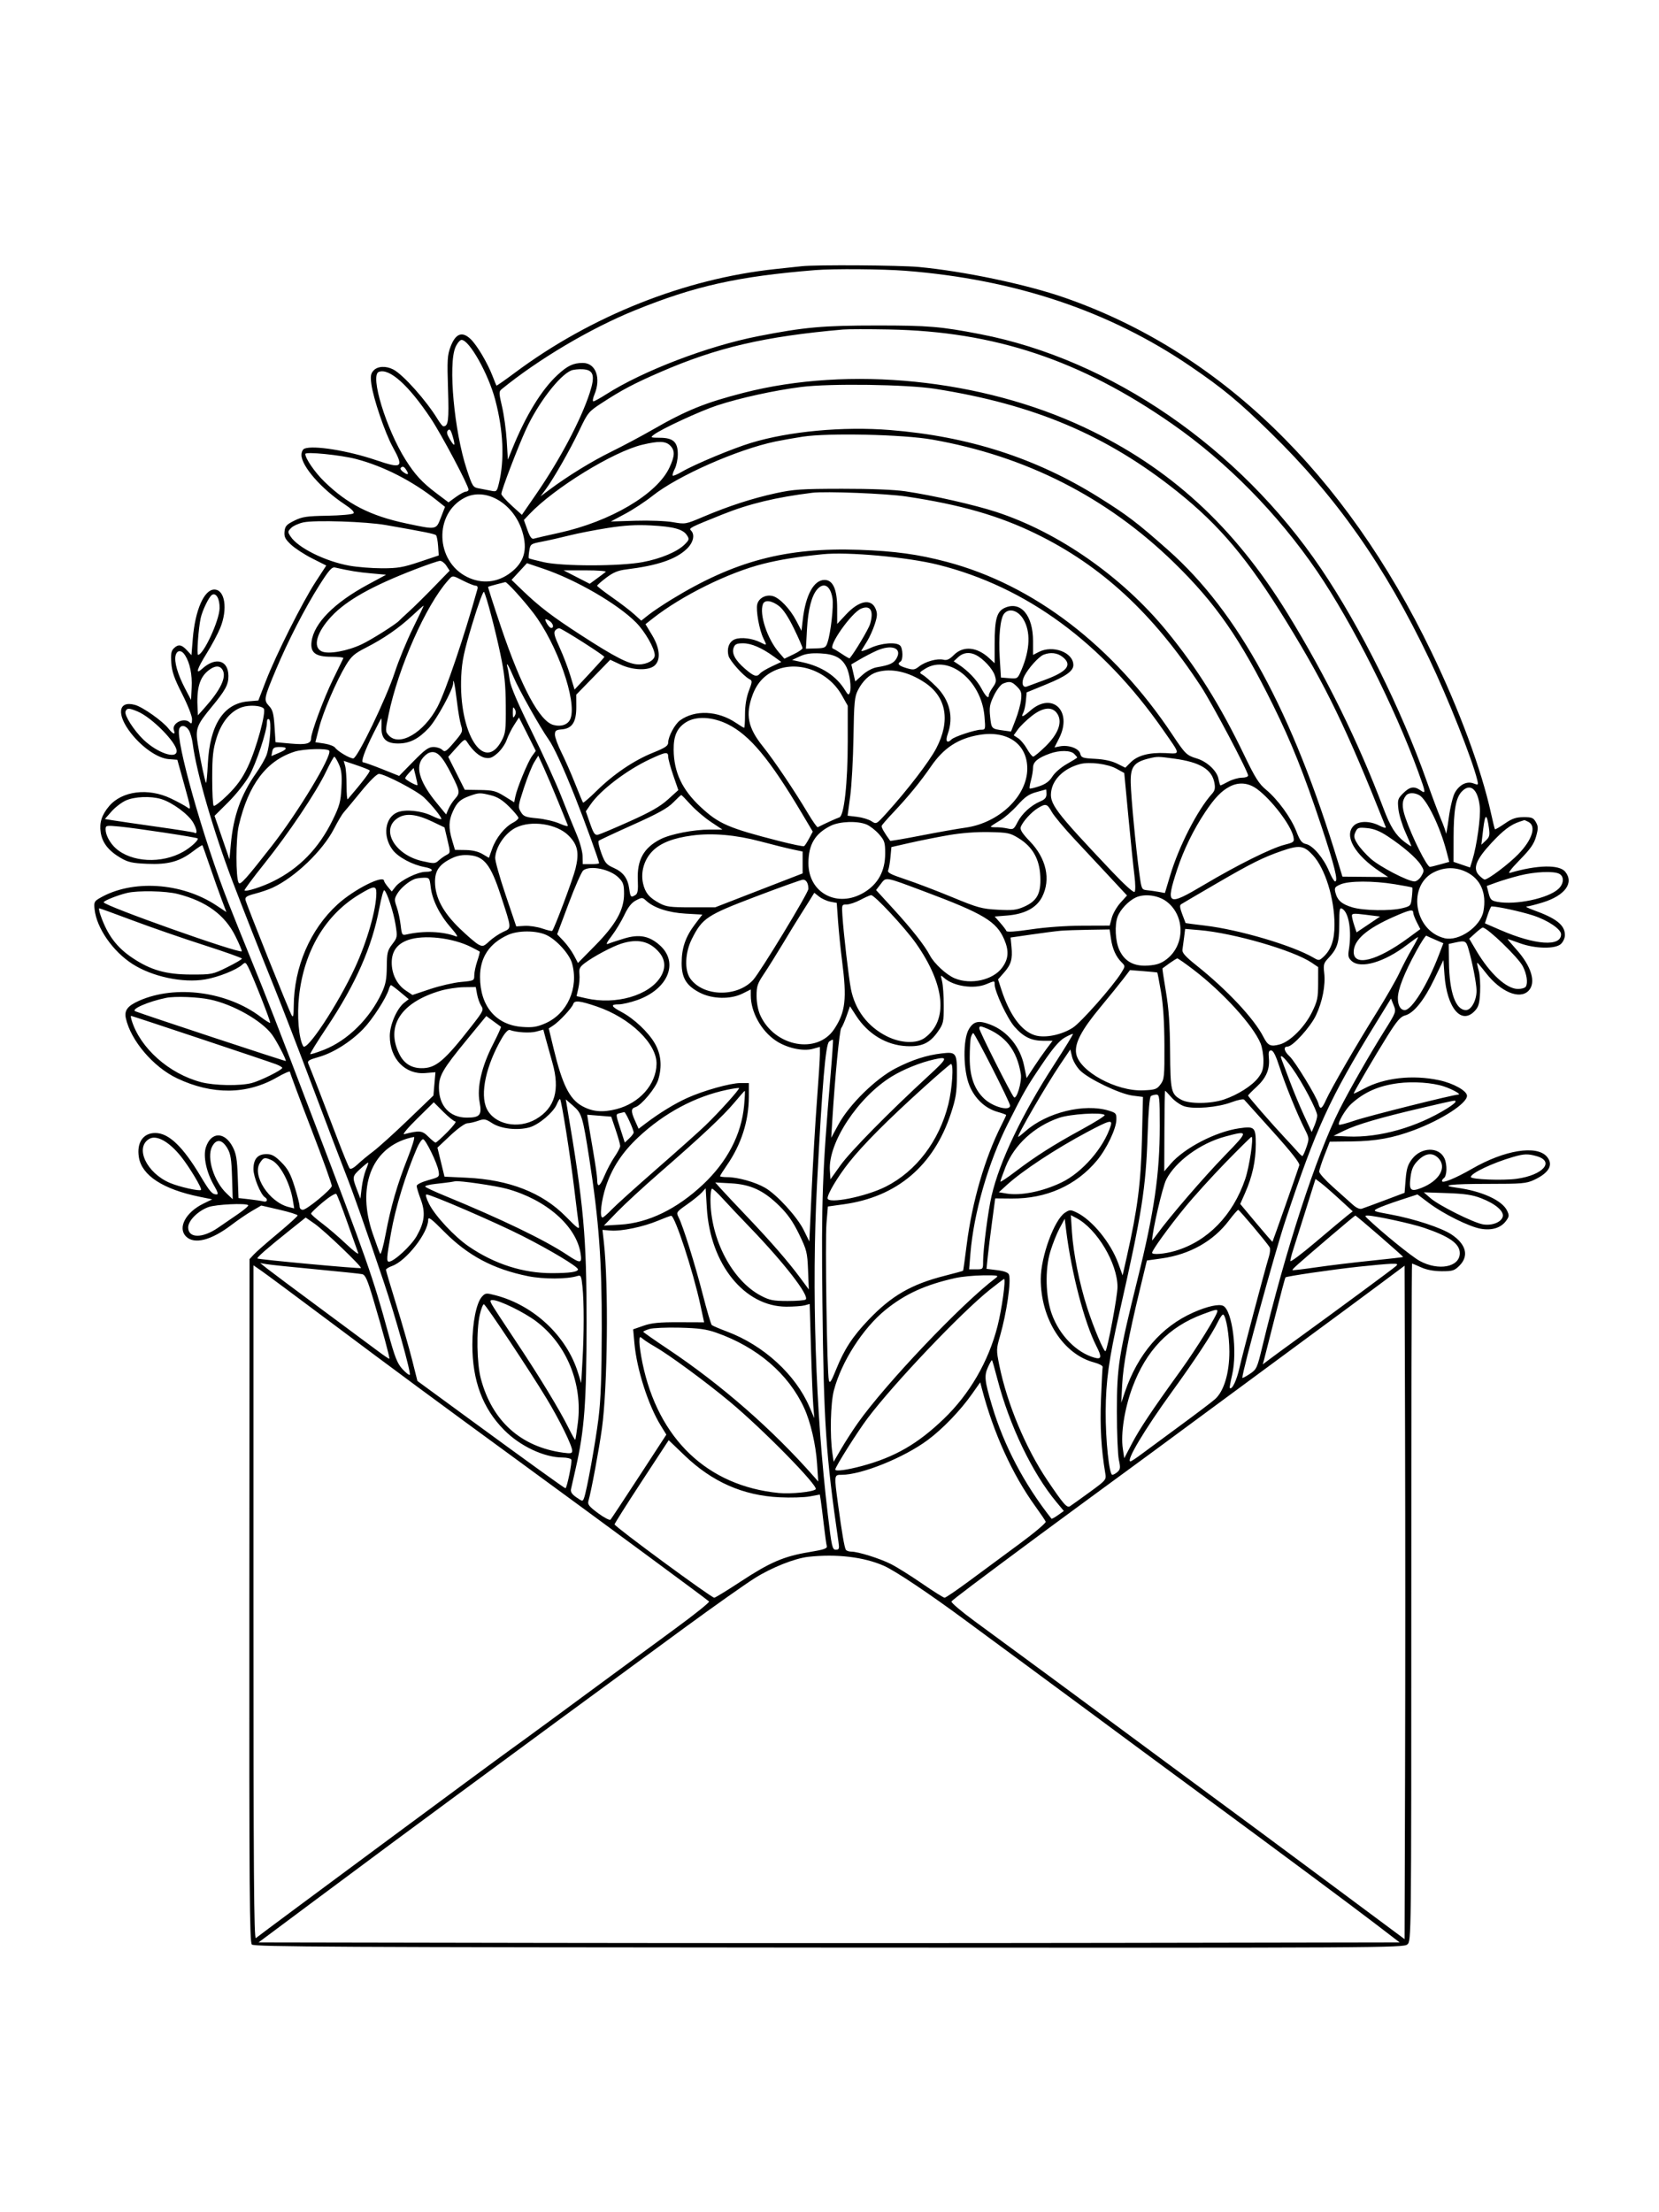 <svg xmlns="http://www.w3.org/2000/svg" width="864" height="1152" viewBox="0 0 864 1152" version="1.1">
	<path d="M 417.500 138.637 C 415.850 138.823, 409.775 139.476, 404 140.088 C 356.617 145.110, 307.817 164.515, 268.133 194.113 C 262.981 197.955, 258.667 200.964, 258.545 200.799 C 258.424 200.635, 257.544 198.475, 256.589 196 C 253.846 188.892, 248.442 179.767, 245.077 176.559 C 240.679 172.367, 237.258 173.667, 234.662 180.515 C 232.985 184.942, 232.835 187.414, 233.328 202.609 C 233.861 219.079, 233.493 222, 230.882 222 C 230.486 222, 229.139 220.313, 227.888 218.250 C 222.056 208.638, 209.932 195.051, 204.836 192.415 C 200.973 190.418, 196.623 190.654, 194.523 192.975 C 193.073 194.577, 192.863 195.912, 193.413 200.055 C 194.395 207.459, 200.508 225.439, 204.532 232.760 C 210.455 243.536, 209.527 244.261, 195.778 239.596 C 181.177 234.643, 163.360 231.774, 158.582 233.607 C 157.680 233.953, 157 235.374, 157 236.911 C 157 242.699, 167.326 254.549, 179.298 262.497 C 183.171 265.069, 184.739 266.661, 184.064 267.336 C 183.510 267.890, 177.423 268.441, 170.538 268.561 C 159.657 268.750, 157.395 269.088, 153.259 271.139 C 149.183 273.161, 148.454 273.976, 148.182 276.817 C 147.919 279.556, 148.507 280.742, 151.557 283.618 C 153.588 285.534, 158.551 288.766, 162.586 290.801 L 169.921 294.500 164.377 303 C 157.531 313.495, 143.708 341.037, 138.457 354.645 L 134.542 364.790 129.323 365.223 C 116.455 366.290, 109.241 377.432, 108.241 397.784 C 107.962 403.440, 107.539 407.873, 107.300 407.634 C 106.762 407.096, 104.318 395.602, 102.983 387.331 C 101.721 379.509, 102.458 377.539, 110.111 368.287 C 117.391 359.486, 118.995 356.534, 118.962 352 C 118.901 343.696, 112.269 341.906, 105.250 348.299 C 101.575 351.647, 102.547 348.395, 107.688 340.147 C 110.266 336.010, 113.405 330.122, 114.664 327.063 C 118.723 317.196, 117.175 307, 111.618 307 C 106.311 307, 101.614 317.723, 100.407 332.592 L 99.711 341.168 97.315 338.584 C 94.526 335.576, 92.796 335.347, 90.464 337.679 C 89.158 338.985, 88.880 340.661, 89.211 345.236 C 89.543 349.833, 90.770 353.339, 94.834 361.308 C 97.693 366.913, 100.025 372.827, 100.016 374.450 C 100.004 376.744, 99.733 377.133, 98.800 376.200 C 95.891 373.291, 89.175 376.688, 90.583 380.355 C 91.537 382.842, 90.046 382.328, 87.718 379.368 C 84.630 375.442, 74.352 368.191, 70.283 367.068 C 61.559 364.659, 60.511 371.941, 68.168 381.752 C 74.049 389.286, 82.204 394.885, 87.925 395.316 L 92.350 395.649 96.032 408.851 C 99.469 421.180, 99.574 421.950, 97.606 420.489 C 96.448 419.629, 92.575 417.521, 89 415.806 C 77.204 410.145, 63.508 411.854, 56.802 419.823 C 52.965 424.384, 51.683 428.401, 52.445 433.481 C 53.254 438.879, 56.510 443.042, 62.806 446.732 C 66.675 449, 68.853 449.489, 76.597 449.827 C 87.525 450.305, 93.509 448.682, 100.500 443.344 C 103.051 441.397, 105.258 439.960, 105.405 440.152 C 105.553 440.343, 107.309 445.293, 109.308 451.152 C 111.308 457.010, 114.056 464.761, 115.417 468.376 L 117.891 474.948 112.695 471.502 C 94.580 459.488, 68.724 457.871, 51.896 467.700 C 49.089 469.340, 48.855 469.865, 49.268 473.606 C 50.340 483.310, 58.764 495.432, 69 502 C 79.336 508.632, 95.311 512.011, 106.908 510.017 C 113.686 508.852, 123.134 505.094, 126.151 502.364 C 127.709 500.953, 127.980 501.064, 129.305 503.660 C 131.806 508.561, 141.116 532.217, 140.705 532.628 C 140.490 532.844, 138.328 531.504, 135.901 529.650 C 118.453 516.328, 91.495 512.701, 72.473 521.115 C 66.475 523.768, 64.655 526.145, 65.530 530.183 C 68.043 541.787, 79.838 555.647, 92.196 561.516 C 110.538 570.227, 128.586 570.062, 144.250 561.041 C 147.963 558.903, 151 557.598, 151 558.142 C 151 558.685, 155.968 572.004, 162.040 587.738 C 168.112 603.473, 172.949 616.931, 172.790 617.647 C 172.348 619.627, 159.741 629.970, 157.750 629.986 C 156.677 629.995, 156 629.246, 156 628.052 C 156 626.980, 154.821 622.368, 153.379 617.802 C 151.291 611.189, 149.894 608.635, 146.511 605.250 C 143.142 601.879, 141.544 601, 138.787 601 C 134.180 601, 132 603.526, 132 608.862 C 132 612.919, 135.761 622.116, 137.981 623.488 C 139.676 624.536, 139.123 626.169, 137.250 625.649 C 136.287 625.382, 132.960 624.876, 129.856 624.523 L 124.212 623.883 123.811 612.691 C 123.484 603.546, 123 600.716, 121.165 597.210 C 116.959 589.177, 109.911 589.287, 107.229 597.429 C 105.674 602.148, 107.502 610.588, 111.591 617.565 C 113.397 620.647, 113.780 621.995, 112.845 621.985 C 110.482 621.958, 109.343 620.670, 104.458 612.500 C 95.174 596.973, 87.858 590, 80.850 590 C 74.506 590, 71.099 595.059, 72.330 602.647 C 73.872 612.149, 84.924 619.328, 104 623.222 L 110.500 624.548 105.940 626.772 C 96.694 631.279, 92.399 639.399, 96.887 643.887 C 101.195 648.195, 110.046 645.903, 120.780 637.699 C 123.926 635.295, 128.653 632.077, 131.285 630.548 L 136.069 627.769 145.535 629.957 C 150.741 631.160, 155 632.498, 155 632.930 C 155 633.362, 150.387 637.554, 144.750 642.246 C 139.112 646.939, 133.480 651.877, 132.234 653.220 L 129.968 655.663 129.865 833.427 C 129.777 985.132, 129.969 1011.398, 131.172 1012.600 C 132.377 1013.806, 175.863 1014.036, 431.757 1014.190 C 721.013 1014.365, 731 1014.310, 732.967 1012.530 C 734.997 1010.693, 735 1010.388, 735 834.345 C 735 737.355, 735.176 658, 735.391 658 C 735.606 658, 737.743 658.890, 740.141 659.978 C 742.984 661.268, 746.700 661.964, 750.827 661.978 C 756.501 661.998, 757.455 661.698, 760.077 659.077 C 765.118 654.036, 763.596 647.990, 756.004 642.891 C 750.745 639.360, 736.442 634.669, 723.980 632.389 C 715.135 630.771, 714.846 630.637, 717.353 629.323 C 718.795 628.567, 724.078 626.608, 729.093 624.969 L 738.212 621.990 744.208 626.497 C 751.708 632.135, 765.038 638.753, 771.112 639.854 C 776.846 640.894, 781.609 639.449, 784.266 635.865 C 786.004 633.520, 786.069 632.918, 784.860 630.402 C 782.291 625.061, 771.627 620.214, 758.658 618.493 C 749.290 617.249, 755.370 616.500, 774.834 616.500 C 792.734 616.500, 794.904 616.311, 799 614.395 C 806.818 610.739, 809.157 606.457, 805.598 602.319 C 800.293 596.151, 783.577 598.861, 766.614 608.639 C 758.083 613.557, 751 616.449, 751 615.015 C 751 614.522, 751.398 613.872, 751.885 613.571 C 753.581 612.523, 753.795 606.519, 752.254 603.197 C 749.411 597.069, 740.188 597.265, 735.390 603.556 C 733.178 606.455, 732.501 608.611, 732.057 614.168 L 731.500 621.142 721.276 624.996 C 715.652 627.115, 710.239 629.107, 709.246 629.422 C 708.097 629.786, 706.343 628.995, 704.424 627.248 C 702.766 625.736, 698.167 621.622, 694.204 618.104 C 690.242 614.587, 687.018 610.987, 687.040 610.104 C 687.061 609.222, 688.308 605.357, 689.810 601.517 L 692.540 594.533 704.020 594.395 C 716.491 594.246, 725.605 592.585, 736.500 588.477 C 751.053 582.989, 764 574.586, 764 570.629 C 764 568.046, 756.898 564.085, 749.428 562.502 C 735.596 559.572, 720.800 561.250, 710.294 566.940 C 707.382 568.517, 705 569.642, 705 569.439 C 705 568.738, 716.294 549.461, 722.525 539.527 C 727.528 531.550, 729.379 529.399, 731.772 528.779 C 736.275 527.612, 741.704 520.853, 746.979 509.845 L 751.712 499.967 752.286 507.734 C 753.559 524.972, 761.069 533.877, 768.059 526.437 C 770.047 524.321, 770.531 522.607, 770.833 516.627 C 771.035 512.642, 770.717 507.633, 770.127 505.497 C 769.537 503.360, 769.168 501.499, 769.307 501.359 C 769.447 501.220, 771.470 503.574, 773.803 506.590 C 781.465 516.492, 791.327 520.673, 796 516 C 800.176 511.824, 797.612 503.174, 789.555 494.250 C 786.948 491.363, 784.984 489, 785.192 489 C 785.400 489, 788.254 489.980, 791.535 491.177 C 799.482 494.077, 809.919 494.282, 812.892 491.595 C 814.051 490.547, 815 488.470, 815 486.980 C 815 481.724, 810.613 478.237, 798.524 473.882 C 795.761 472.887, 794.240 472.056, 795.145 472.036 C 796.049 472.016, 799.769 471.080, 803.412 469.955 C 815.036 466.364, 819.878 459.775, 815.166 453.957 C 812.069 450.131, 800.613 450.364, 786.387 454.541 C 785.071 454.928, 786.979 452.396, 791.446 447.831 C 797.062 442.091, 798.914 439.437, 799.981 435.601 C 801.156 431.377, 801.140 430.344, 799.867 428.101 C 798.584 425.841, 797.741 425.504, 793.445 425.530 C 789.510 425.553, 787.515 426.237, 783.680 428.876 C 781.029 430.700, 778.725 432.037, 778.561 431.846 C 778.396 431.656, 777.473 427.900, 776.509 423.500 C 771.524 400.753, 760.087 369.796, 745.475 339.500 C 700.560 246.374, 635.063 183.108, 554.500 155.031 C 534.597 148.094, 502.089 141.253, 478.500 139.036 C 468.537 138.099, 424.816 137.814, 417.500 138.637 M 424.500 140.662 C 384.139 143.948, 361.772 148.944, 330.500 161.660 C 307.408 171.049, 280.474 187.008, 261.160 202.745 C 259.793 203.858, 259.825 204.807, 261.457 211.729 C 262.460 215.986, 263.555 223.944, 263.891 229.413 L 264.500 239.357 266.908 233.429 C 273.897 216.223, 282.132 202.820, 290.390 195.208 C 295.590 190.415, 298.584 189, 303.526 189 C 310.284 189, 313.160 196.894, 309.551 205.532 C 308.754 207.439, 308.520 209, 309.032 209 C 309.543 209, 312.493 207.381, 315.587 205.401 C 334.722 193.161, 368.516 180.228, 394.826 175.077 C 418.986 170.347, 428.425 169.500, 457 169.500 C 483.709 169.500, 489.871 170.020, 510.521 174.013 C 578.500 187.158, 645.327 233.116, 687.902 296 C 708.399 326.274, 729.813 369.333, 743.105 407 C 745.725 414.425, 749.012 423.200, 750.411 426.500 C 751.809 429.800, 753.010 433.175, 753.079 434 C 753.149 434.825, 753.807 431.089, 754.542 425.697 C 755.291 420.199, 756.695 414.490, 757.739 412.697 C 760.181 408.504, 763.966 406.656, 767.422 407.970 C 769.907 408.915, 769.997 408.834, 769.366 406.231 C 766.727 395.357, 754.087 363.478, 744.295 343 C 721.129 294.554, 696.202 259.006, 661.870 225.458 C 645.018 208.991, 636.978 202.329, 619.991 190.754 C 577.707 161.942, 528.630 145.491, 471.605 141.013 C 459.724 140.080, 434.003 139.888, 424.500 140.662 M 439 171.598 C 398.157 175.193, 373.376 180.963, 344 193.718 C 330.153 199.730, 323.945 203.007, 313.394 209.875 C 306.527 214.344, 306.133 214.823, 301.720 224.090 C 296.826 234.367, 288.301 249.302, 284.085 254.985 L 281.500 258.470 286 255.120 C 295.905 247.746, 308.009 240.305, 318.477 235.153 C 324.540 232.169, 334.211 227.019, 339.968 223.708 C 357.428 213.666, 367.199 209.710, 387.265 204.557 C 442.418 190.393, 511.151 197.372, 564.768 222.580 C 609.200 243.470, 642.712 274.171, 670.561 319.500 C 690.628 352.161, 707.468 386.382, 720.507 421 C 724.085 430.500, 726.821 434.864, 731.380 438.340 C 733.371 439.859, 735 440.896, 735 440.644 C 735 440.392, 733.612 437.107, 731.915 433.343 C 730.218 429.579, 728.582 424.163, 728.281 421.307 C 727.773 416.505, 727.962 415.884, 730.789 413.057 C 734.205 409.641, 736.496 409.258, 739.777 411.557 C 742.695 413.600, 742.612 412.921, 738.591 401.869 C 726.319 368.139, 704.195 324.287, 685.934 297.500 C 665.629 267.714, 639.015 240.647, 610.500 220.784 C 562.743 187.517, 518.049 172.604, 463 171.569 C 452.275 171.367, 441.475 171.380, 439 171.598 M 237.226 180.750 C 233.307 189.543, 236.552 224.745, 243.104 244.504 C 246.008 253.263, 246.347 253.797, 249.338 254.319 C 251.077 254.623, 253.898 255.168, 255.607 255.532 C 258.603 256.169, 258.752 256.038, 259.790 251.846 C 262.833 239.548, 262.170 224.246, 257.894 208.125 C 254.306 194.599, 244.401 177, 240.376 177 C 239.563 177, 238.146 178.688, 237.226 180.750 M 297.452 192.933 C 291.326 195.486, 280.201 209.989, 273.962 223.554 C 269.657 232.915, 260.974 255.670, 261.108 257.239 C 261.167 257.933, 263.597 260.663, 266.508 263.306 L 271.800 268.111 279.245 257.306 C 291.585 239.395, 302.482 218.805, 307.101 204.673 C 310.071 195.586, 309.196 192.592, 303.481 192.289 C 301.292 192.174, 298.578 192.463, 297.452 192.933 M 197.250 193.672 C 192.591 195.515, 201.106 223.384, 211.243 239.468 C 216.058 247.108, 219.861 251.249, 227.038 256.665 L 233.576 261.599 237.437 258.799 C 239.560 257.260, 241.905 256, 242.649 256 C 243.392 256, 244 255.520, 244 254.932 C 244 252.811, 229.948 226.303, 224.422 218 C 212.796 200.531, 202.720 191.509, 197.250 193.672 M 417.258 201.513 C 403.309 203.282, 385.342 207.224, 373.500 211.114 C 364.587 214.041, 344.356 223.406, 340.500 226.389 C 338.620 227.844, 338.815 227.938, 343.750 227.968 C 350.635 228.010, 353 230.204, 353 236.550 C 353 239.052, 352.292 242.469, 351.426 244.143 C 350.561 245.816, 350.075 247.409, 350.348 247.681 C 350.620 247.953, 352.791 247.035, 355.171 245.641 C 361.716 241.807, 381.408 233.588, 391.137 230.631 C 411.023 224.585, 439.113 221.985, 463.500 223.935 C 504.250 227.192, 539.446 238.505, 572 258.810 C 586.977 268.151, 592.190 272.116, 608.403 286.492 C 645.067 319.005, 673.053 370.494, 697.002 449.500 L 699.124 456.500 711.046 456.615 L 722.967 456.731 718.734 453.931 C 705.519 445.190, 699.791 435.209, 705 430 C 707.589 427.411, 713.365 427.382, 718.370 429.934 C 720.551 431.046, 721.963 431.364, 721.692 430.684 C 701.257 379.289, 690.718 357.473, 670.152 324 C 649.958 291.132, 635.334 273.700, 613 255.875 C 576.289 226.574, 538.604 210.605, 487 202.484 C 472.288 200.168, 432.255 199.611, 417.258 201.513 M 233.345 224.048 C 232.472 224.926, 232.685 226.047, 234.219 228.647 C 236.798 233.018, 237.311 232.503, 235.738 227.122 C 234.800 223.915, 234.220 223.169, 233.345 224.048 M 418 227.407 C 413.325 228.132, 406.931 229.264, 403.792 229.924 C 383.802 234.127, 352.857 247.820, 339.754 258.262 C 336.126 261.153, 329.773 265.329, 325.635 267.544 L 318.112 271.570 330.980 271.169 C 338.156 270.946, 346.751 271.274, 350.411 271.911 C 356.925 273.045, 357.046 273.024, 366.237 269.122 C 379.346 263.557, 391.833 259.498, 404 256.847 C 413.280 254.825, 417.289 254.555, 438.500 254.529 C 453.563 254.511, 465.851 254.999, 471.500 255.840 C 485.884 257.980, 507.640 262.925, 518.913 266.615 C 551.283 277.211, 584.359 300.303, 607.446 328.424 C 623.312 347.750, 635.441 367.139, 647.981 393.219 C 653.624 404.955, 655.641 408.158, 659.297 411.193 C 665.450 416.302, 672.375 425.810, 675.145 432.952 C 677.045 437.852, 677.970 439.054, 680.222 439.549 C 683.810 440.337, 689.341 446.871, 692.143 453.632 C 693.367 456.585, 694.793 459, 695.312 459 C 697.057 459, 694.992 450.700, 688.093 429.976 C 679.014 402.706, 672.662 386.794, 663.153 367.500 C 645.955 332.608, 633.087 314.082, 611.346 292.914 C 576.429 258.919, 534.328 237.506, 485.500 228.908 C 470.209 226.215, 431.278 225.350, 418 227.407 M 334.500 231.598 C 319.384 235.203, 288.570 254.158, 275.669 267.787 L 272.839 270.778 274.652 275.882 C 275.952 279.543, 276.894 280.852, 277.982 280.511 C 278.817 280.248, 284.675 278.899, 291 277.512 C 318.001 271.592, 342.151 257.341, 348.637 243.500 C 351.512 237.366, 351.599 234.599, 349 232 C 346.654 229.654, 343.065 229.555, 334.500 231.598 M 159 236.389 C 159 238.734, 163.906 245.888, 168.791 250.666 C 180.869 262.479, 192.853 268.613, 211.625 272.589 C 227.490 275.949, 227.093 276.019, 229.632 269.453 L 231.764 263.941 227.632 260.647 C 214.945 250.533, 199.937 242.837, 185.500 239.042 C 177.497 236.939, 159 235.087, 159 236.389 M 208.682 243.651 C 208.324 244.009, 208.812 244.895, 209.766 245.619 C 212.312 247.553, 213.192 247.281, 211.768 245 C 210.451 242.891, 209.749 242.584, 208.682 243.651 M 423 256.608 C 404.059 258.972, 390.122 262.336, 376.278 267.885 C 359.239 274.715, 358.628 275.028, 359.868 276.268 C 362.018 278.418, 361.105 282.506, 357.750 285.752 C 352.039 291.277, 342.489 294.524, 326 296.546 C 321.880 297.052, 319.308 298.123, 315.750 300.816 C 313.137 302.793, 311 304.686, 311 305.022 C 311 305.358, 314.485 308.066, 318.745 311.041 C 323.005 314.015, 328.172 317.967, 330.226 319.823 L 333.962 323.198 337.778 320.176 C 339.877 318.514, 345.173 314.960, 349.547 312.279 C 382.475 292.096, 409.321 284.980, 447.500 286.318 C 465.911 286.962, 478.153 288.644, 493 292.567 C 538.261 304.527, 579.890 336.411, 610.620 382.652 C 617.271 392.660, 618.021 393.390, 623.260 394.960 C 628.609 396.562, 633.803 401.433, 634.580 405.576 C 634.934 407.459, 635.399 409, 635.615 409 C 635.831 409, 637.686 408.100, 639.739 407 C 641.791 405.900, 644.940 405, 646.735 405 C 648.531 405, 650 404.484, 650 403.853 C 650 401.706, 631.394 366.534, 625.479 357.500 C 600.593 319.492, 573.706 294.616, 539.500 277.948 C 520.119 268.505, 500.350 262.825, 472 258.555 C 461.720 257.007, 429.928 255.743, 423 256.608 M 242 259.186 C 225.944 267.443, 226.681 292.181, 243.229 300.427 C 250.832 304.215, 258.981 303.459, 265.771 298.335 C 273.047 292.844, 274.935 286.238, 271.972 276.644 C 267.462 262.043, 252.918 253.571, 242 259.186 M 158.045 272.021 C 155.595 272.541, 152.711 273.844, 151.637 274.918 C 149.801 276.755, 149.782 277.019, 151.327 279.377 C 155.194 285.278, 169.429 292.337, 182 294.588 C 186.125 295.326, 193.775 295.933, 199 295.937 C 207.131 295.942, 209.941 295.460, 218.500 292.592 L 228.500 289.240 228.162 284.370 C 227.976 281.692, 227.497 279.156, 227.098 278.736 C 226.415 278.017, 221.354 276.988, 201 273.427 C 190.563 271.601, 164.107 270.735, 158.045 272.021 M 316.500 274.939 C 309.900 275.974, 300.900 277.729, 296.500 278.839 C 292.100 279.949, 285.739 281.388, 282.363 282.036 C 276.383 283.186, 276.212 283.307, 275.644 286.805 C 275.324 288.780, 275.209 290.542, 275.388 290.722 C 275.568 290.901, 279.041 291.807, 283.107 292.734 C 292.856 294.957, 322.795 294.944, 334.723 292.711 C 344.131 290.950, 352.780 287.311, 356.573 283.518 C 358.963 281.128, 359.061 280.722, 357.733 278.704 C 355.659 275.552, 350.786 274.232, 338.908 273.606 C 331.324 273.206, 325.244 273.568, 316.500 274.939 M 428.500 288.610 C 415.246 289.954, 406.341 291.387, 397.545 293.590 C 379.354 298.146, 354.995 310.199, 339.834 322.146 L 336.167 325.036 339.584 330.709 C 343.689 337.527, 344.214 343.592, 340.952 346.543 C 337.864 349.338, 329.639 349.104, 323.079 346.035 L 317.810 343.569 308.956 352.661 L 300.103 361.753 300.133 368.029 C 300.171 375.963, 298.017 379.354, 292.651 379.810 C 289.521 380.076, 289 380.473, 289 382.585 C 289 383.941, 290.515 388.076, 292.367 391.775 C 294.219 395.474, 297.426 402.775, 299.493 408 C 301.560 413.225, 303.433 417.700, 303.654 417.945 C 303.876 418.190, 307.081 415.412, 310.778 411.773 C 319.553 403.135, 330.140 395.975, 340.036 391.986 C 346.565 389.354, 348 388.383, 348 386.599 C 348 383.537, 351.485 377.057, 354.170 375.125 C 362.006 369.487, 373.892 370.044, 383.398 376.495 C 385.428 377.873, 387.294 379, 387.544 379 C 387.795 379, 388 375.855, 388 372.011 C 388 367.458, 388.693 363.199, 389.987 359.793 C 391.859 354.866, 391.873 354.511, 390.237 353.634 C 387.098 351.953, 380.053 344.058, 379.411 341.503 C 378.412 337.523, 379.774 334.037, 382.778 332.885 C 385.954 331.667, 391.981 332.422, 396.105 334.554 C 399.449 336.284, 399.467 336.257, 397.573 332.404 C 395.446 328.076, 393.587 317.783, 394.369 314.666 C 395.180 311.433, 398.831 309.490, 402.407 310.387 C 405.954 311.277, 411.485 317.076, 414.710 323.283 L 417.420 328.500 418.077 322.762 C 419.555 309.841, 423.837 302, 429.416 302 C 433.799 302, 435.992 306.901, 435.996 316.707 L 436 324.914 440.645 319.948 C 447.444 312.679, 453.727 311.511, 456.036 317.087 C 457.018 319.457, 456.932 320.913, 455.562 325.100 C 454.642 327.914, 452.870 331.855, 451.624 333.858 C 450.378 335.861, 449.034 338.051, 448.637 338.724 C 448.239 339.397, 450.296 338.839, 453.207 337.484 C 458.916 334.826, 466.779 334.179, 468.800 336.200 C 470.252 337.652, 470.396 343.637, 469 344.500 C 467.104 345.672, 468.012 346.687, 472.030 347.891 C 475.640 348.973, 476.330 348.885, 478.660 347.052 C 481.919 344.489, 488.173 342.754, 491.314 343.543 C 493.124 343.997, 494.449 343.397, 496.775 341.071 C 501.685 336.161, 508.844 336.834, 515.250 342.809 L 518 345.374 518.006 335.437 C 518.013 322.148, 519.152 318.252, 523.569 316.407 C 531.738 312.994, 538 320.560, 538 333.841 L 538 341.051 540.950 339.526 C 548.324 335.713, 559 339.733, 559 346.323 C 559 349.399, 555.125 352.177, 545.092 356.292 L 534.685 360.560 534.274 364.975 C 534.047 367.403, 533.427 370.202, 532.896 371.195 C 531.493 373.816, 532.763 373.415, 536.636 370.014 C 548.031 360.010, 558.724 370.331, 551.581 384.439 L 549.162 389.218 551.964 388.657 C 556.432 387.764, 561.889 389.709, 562.574 392.440 C 563.113 394.586, 563.786 394.822, 570.332 395.158 C 575.014 395.399, 578.986 396.265, 581.782 397.654 L 586.065 399.781 588.874 396.972 C 592.483 393.363, 598.543 391.763, 607.046 392.173 C 614.965 392.556, 615.059 393.470, 605.816 380.198 C 574.081 334.628, 534.491 305.565, 488.500 294.076 C 472.609 290.107, 441.598 287.281, 428.500 288.610 M 216.336 296.429 C 193.749 305.133, 180.455 312.599, 172.609 320.987 C 164.869 329.261, 162.727 337.007, 167.568 339.213 C 171.087 340.816, 180.860 339.071, 188.439 335.486 C 193.536 333.074, 206.591 324.812, 208 323.105 C 208.275 322.772, 210.525 320.666, 213 318.424 C 215.475 316.182, 221.251 310.487, 225.835 305.768 L 234.170 297.189 232.470 294.595 C 231.535 293.168, 230.034 292.029, 229.135 292.064 C 228.236 292.099, 222.476 294.063, 216.336 296.429 M 270.421 297.622 L 266.414 301.972 271.957 307.317 C 280.813 315.857, 287.554 321.011, 302.620 330.761 C 320.665 342.438, 327.684 346, 332.651 346 C 337.059 346, 341.005 343.726, 340.990 341.193 C 340.970 337.675, 335.954 328.910, 331.226 324.132 C 321.674 314.480, 299.984 301.906, 282.965 296.156 L 274.429 293.272 270.421 297.622 M 166.298 304.787 C 158.822 316.590, 149.952 333.831, 143.749 348.618 C 137.418 363.710, 137.251 364.574, 140.094 367.600 C 142.027 369.657, 142.524 371.509, 142.966 378.294 L 143.500 386.500 151.435 387.219 C 159.371 387.938, 162 387.274, 162 384.550 C 162 381.527, 168.689 363.501, 173.337 354 C 176.162 348.225, 178.630 343.163, 178.820 342.750 C 179.011 342.337, 176.204 342, 172.583 342 C 164.240 342, 161.486 339.866, 162.272 334.011 C 163.548 324.497, 174.102 313.847, 191.624 304.392 L 201.090 299.284 193.295 298.584 C 186.455 297.969, 182.416 297.314, 174.475 295.530 C 172.822 295.158, 171.318 296.862, 166.298 304.787 M 300.314 300.507 L 307.129 304.004 310.814 301.307 C 312.841 299.824, 314.928 298.248, 315.450 297.805 C 315.973 297.362, 311.248 297.002, 304.950 297.005 L 293.500 297.010 300.314 300.507 M 233.338 302.250 C 221.822 315.138, 207.379 347.744, 202.359 372.187 C 200.628 380.617, 200.631 380.934, 202.443 382.937 C 207.958 389.031, 220.726 381.579, 227.822 368.123 C 232.060 360.087, 241.739 331.565, 248.648 306.750 C 248.944 305.686, 248.587 305, 247.737 305 C 246.968 305, 244.125 303.877, 241.419 302.504 C 235.451 299.476, 235.807 299.487, 233.338 302.250 M 258.500 304.310 C 256.300 304.892, 254.365 305.458, 254.199 305.568 C 254.034 305.678, 257.073 315.158, 260.954 326.634 C 271.581 358.063, 281.078 375.726, 288.328 377.546 C 292.470 378.586, 295.947 377.270, 297.105 374.224 C 300.586 365.068, 290.049 335.151, 277.678 319.069 C 272.320 312.104, 263.990 302.963, 263.150 303.126 C 262.792 303.196, 260.700 303.729, 258.500 304.310 M 425.681 306.800 C 422.728 310.063, 420.839 317.353, 420.277 327.656 L 419.722 337.812 424.865 337.656 C 429.639 337.511, 430.078 337.285, 430.988 334.500 C 432.683 329.317, 434.203 315.671, 433.544 311.550 C 432.504 305.045, 429.120 303, 425.681 306.800 M 246.030 324.682 C 241.621 339.292, 240.593 344.131, 240.211 352.074 C 238.783 381.716, 252.048 402.931, 261.246 385.717 C 263.292 381.888, 263.491 380.211, 263.407 367.500 C 263.333 356.343, 262.759 350.860, 260.580 340.500 C 257.883 327.676, 253.414 310.715, 252.073 308.218 C 251.695 307.513, 248.975 314.922, 246.030 324.682 M 110.384 309.786 C 108.810 310.793, 105.382 317.861, 104.510 321.897 C 103.335 327.336, 102.359 341, 103.145 341 C 105.961 341, 114.161 323.319, 114.357 316.824 C 114.505 311.906, 112.533 308.411, 110.384 309.786 M 397.336 314.568 C 395.322 319.814, 399.607 332.760, 405.673 339.762 L 408.500 343.025 413.204 340.762 C 415.792 339.518, 417.929 338.071, 417.954 337.546 C 417.979 337.021, 415.977 332.433, 413.504 327.350 C 410.534 321.245, 407.871 317.241, 405.660 315.554 C 401.875 312.668, 398.231 312.236, 397.336 314.568 M 214.726 320.574 C 207.739 327.090, 199.793 332.578, 190.462 337.333 C 184.582 340.330, 182.976 341.737, 180.192 346.330 C 175.222 354.530, 168.342 370.561, 166.169 379 L 164.239 386.500 168.846 387.199 C 171.380 387.584, 173.922 388.540, 174.494 389.323 C 175.949 391.312, 182.194 395.003, 184 394.941 C 186.160 394.867, 201.091 363.886, 205.600 350.124 C 207.650 343.867, 211.910 333.517, 215.068 327.124 C 218.226 320.731, 220.740 315.430, 220.655 315.344 C 220.570 315.259, 217.902 317.612, 214.726 320.574 M 448.488 316.931 C 443.421 319.017, 430.925 336.808, 433.844 337.781 C 434.444 337.981, 436.577 339.259, 438.584 340.622 C 440.592 341.984, 442.351 342.964, 442.494 342.799 C 445.027 339.880, 452.326 327.642, 453.125 324.978 C 455.184 318.105, 453.354 314.928, 448.488 316.931 M 522.946 319.565 C 520.921 322.005, 519.977 331.534, 520.660 342.661 L 521.283 352.821 525.623 353.166 C 529.929 353.509, 529.980 353.475, 531.943 348.911 C 536.499 338.320, 536.840 328.786, 532.892 322.349 C 530.095 317.789, 525.490 316.500, 522.946 319.565 M 284 322.557 C 284 323.866, 286.141 327, 287.035 327 C 288.744 327, 288.062 324.520, 286 323.232 C 284.900 322.545, 284 322.241, 284 322.557 M 289.156 328.312 C 288.249 329.405, 288.740 331.325, 291.403 337.105 C 293.276 341.172, 295.802 347.783, 297.016 351.796 L 299.223 359.093 306.861 350.902 C 311.063 346.397, 314.606 342.438, 314.735 342.105 C 314.972 341.496, 293.459 327.753, 291.413 327.207 C 290.810 327.046, 289.794 327.543, 289.156 328.312 M 382.088 337.250 C 380.944 340.288, 382.919 343.919, 388.154 348.400 C 392.699 352.290, 394.155 352.723, 395.846 350.686 C 396.446 349.963, 399.177 348.322, 401.916 347.039 L 406.896 344.707 403.072 341.937 C 396.730 337.343, 391.304 335, 387.008 335 C 383.702 335, 382.776 335.424, 382.088 337.250 M 456.299 338.951 C 453.988 340, 450.132 342.010, 447.729 343.418 L 443.362 345.978 444.391 350.415 L 445.421 354.853 449.151 351.483 C 451.378 349.471, 454.416 347.856, 456.690 347.475 C 463.390 346.352, 465.466 345.399, 466.952 342.765 C 469.981 337.393, 464.251 335.341, 456.299 338.951 M 91.444 341.366 C 90.641 344.565, 92.542 351.195, 96.349 358.475 L 99.500 364.500 99.818 358 C 100.147 351.291, 98.894 345.171, 96.391 341.250 C 94.522 338.324, 92.194 338.378, 91.444 341.366 M 416.500 341.817 L 412.500 343.689 418 344.882 C 428.005 347.053, 435.575 352.039, 440.111 359.444 C 441.650 361.956, 442.012 362.133, 442.582 360.647 C 443.507 358.235, 442.570 350.949, 440.894 347.526 C 438.490 342.618, 434.688 340.596, 427.218 340.253 C 422.244 340.025, 419.461 340.431, 416.500 341.817 M 499.029 342.188 L 496.680 344.376 499.081 345.938 C 504.043 349.166, 508.782 354.112, 511.100 358.482 C 513.400 362.818, 515 364.222, 515 361.904 C 515 361.302, 515.934 359.498, 517.075 357.895 C 518.850 355.402, 518.991 354.504, 518.056 351.669 C 516.929 348.255, 512.162 343.092, 508.316 341.120 C 504.955 339.397, 501.612 339.781, 499.029 342.188 M 543.445 340.959 C 540.980 341.957, 535.624 347.892, 533.526 351.950 C 531.747 355.389, 532.491 358.421, 534.879 357.469 C 535.771 357.114, 539.650 355.682, 543.500 354.286 C 555.836 349.816, 558.700 346.269, 553.365 342.073 C 550.637 339.927, 547.002 339.519, 543.445 340.959 M 264.349 347.750 C 264.614 348.712, 265.128 351.673, 265.489 354.330 C 265.923 357.516, 269.790 366.533, 276.855 380.830 C 282.745 392.748, 289.756 408.125, 292.436 415 C 295.116 421.875, 298.659 430.650, 300.308 434.500 C 301.958 438.350, 303.351 443.412, 303.404 445.750 L 303.500 449.999 307.750 450 C 310.087 450, 312 449.783, 312 449.517 C 312 448.302, 304.700 428.148, 299.619 415.333 C 293.466 399.816, 288.395 388.791, 285.650 384.967 C 281.565 379.274, 270.167 358.999, 267.539 352.750 C 264.853 346.363, 263.288 343.911, 264.349 347.750 M 482 348.143 C 478.691 350.162, 478.609 350.339, 480.500 351.389 C 481.600 352, 484.787 354.775, 487.582 357.556 C 494.610 364.547, 496.748 373.357, 493.574 382.250 C 492.227 386.024, 493.213 387.387, 495.577 385.023 C 497.006 383.594, 507.900 380, 510.802 380 C 513.272 380, 513.286 379.949, 512.702 372.991 C 511.146 354.429, 494.190 340.706, 482 348.143 M 108.615 349.088 C 103.869 352.821, 102.286 358.488, 102.913 369.500 L 103.083 372.500 106.642 368.500 C 114.882 359.238, 117.997 352.732, 115.989 348.979 C 114.622 346.425, 111.950 346.465, 108.615 349.088 M 404.305 348.817 C 398.410 351.212, 394.336 355.485, 392.003 361.722 C 388.108 372.132, 389.442 378.925, 397.299 388.699 C 403.082 395.892, 413.689 411.643, 420.930 423.788 C 423.320 427.796, 425.550 430.935, 425.887 430.764 C 429.741 428.810, 435.838 426.034, 437.128 425.646 C 439.612 424.899, 441.500 407.783, 441.500 386 L 441.500 367.500 438.398 362 C 431.518 349.804, 416.330 343.930, 404.305 348.817 M 456.619 350.034 C 452.852 351.162, 449.285 354.564, 446.812 359.388 C 445.050 362.825, 444.779 365.673, 444.482 383.888 C 444.297 395.225, 443.533 409.061, 442.785 414.636 L 441.425 424.772 446.339 425.354 C 449.042 425.674, 452.409 426.693, 453.823 427.619 C 456.389 429.301, 456.400 429.295, 461.737 423.402 C 472.633 411.370, 483.953 396.619, 487.568 389.739 C 495.099 375.408, 492.934 362.960, 481.603 355.437 C 473.003 349.727, 464.086 347.799, 456.619 350.034 M 236 355.893 C 236 358.957, 227.367 374.762, 223.346 379.061 C 217.939 384.842, 213.332 387.167, 207.284 387.167 C 200.986 387.167, 198.438 384.565, 198.678 378.379 C 198.775 375.867, 198.704 373.967, 198.520 374.156 C 198.335 374.345, 196.544 377.774, 194.539 381.775 C 189.774 391.283, 187.759 397, 189.170 397 C 189.765 397, 194.217 398.586, 199.062 400.525 L 207.872 404.050 215.252 396.525 C 221.307 390.351, 223.191 389, 225.744 389 C 227.456 389, 229.531 389.674, 230.354 390.497 C 231.683 391.826, 232.373 391.382, 236.515 386.534 C 240.916 381.382, 241.120 380.889, 240.119 377.787 C 239.535 375.979, 238.551 370.225, 237.932 365 C 236.945 356.677, 236 352.221, 236 355.893 M 522.359 355.991 C 521.182 356.466, 519.057 359.250, 517.637 362.177 C 515.424 366.741, 515.144 368.333, 515.677 373.339 C 516.337 379.541, 516.328 379.532, 522.515 380.391 L 526.530 380.949 528.905 374.824 C 530.211 371.456, 531.496 366.777, 531.761 364.426 C 532.169 360.808, 531.848 359.757, 529.667 357.576 C 526.939 354.848, 525.801 354.602, 522.359 355.991 M 126.047 368.260 C 120.168 370.211, 115.371 375.993, 112.813 384.209 C 110.927 390.268, 110.540 393.808, 110.522 405.164 C 110.510 412.679, 110.850 419.179, 111.277 419.608 C 111.705 420.037, 114.998 417.488, 118.596 413.944 C 123.396 409.215, 126.158 405.371, 128.974 399.500 C 133.468 390.130, 138.844 370.444, 137.325 368.925 C 135.754 367.354, 129.831 367.005, 126.047 368.260 M 267.061 371 C 267.061 373.855, 267.249 374.178, 268.080 372.750 C 268.772 371.561, 268.772 370.439, 268.080 369.250 C 267.249 367.822, 267.061 368.145, 267.061 371 M 65.363 370.497 C 64.636 372.391, 69.720 380.373, 74.697 385.152 C 81.914 392.081, 92 395.543, 92 391.090 C 92 386.695, 79.083 373.604, 71.705 370.521 C 67.153 368.619, 66.085 368.615, 65.363 370.497 M 537.272 372.879 C 534.502 375.069, 531.267 378.221, 530.083 379.884 L 527.930 382.908 530.276 384.445 C 531.566 385.290, 533.636 387.786, 534.875 389.991 C 536.114 392.196, 537.559 394, 538.085 394 C 538.612 394, 541.465 391.637, 544.426 388.750 C 550.956 382.381, 553.291 376.399, 550.911 372.137 C 548.452 367.736, 543.433 368.009, 537.272 372.879 M 139 376.313 C 139 380.797, 133.430 397.540, 129.771 404.053 C 127.779 407.599, 122.904 413.728, 118.938 417.673 L 111.727 424.846 115.613 436.173 L 119.500 447.500 120.209 439.678 C 121.552 424.866, 125.474 413.863, 133.461 402.500 C 135.781 399.200, 138.216 394.927, 138.873 393.005 C 140.666 387.757, 141.510 375.433, 140.135 374.583 C 139.407 374.134, 139 374.755, 139 376.313 M 267.744 377.556 C 266.346 379.725, 264.599 383.235, 263.862 385.357 C 263.124 387.478, 260.989 390.559, 259.116 392.203 C 256.365 394.619, 255.116 395.078, 252.606 394.599 C 249.710 394.045, 246.150 390.920, 243.282 386.414 C 242.142 384.624, 241.784 384.812, 237.749 389.314 L 233.436 394.128 237.738 402.697 L 242.040 411.266 249.860 411.383 C 256.780 411.487, 258.261 411.862, 262.736 414.644 L 267.792 417.788 268.380 414.852 C 269.284 410.332, 274.842 396.825, 277.057 393.765 L 279.037 391.031 274.661 382.322 L 270.285 373.613 267.744 377.556 M 357.213 376.139 C 352.597 379.094, 350.766 383.192, 350.836 390.416 C 350.949 402.185, 355.297 411.356, 365.040 420.376 C 374.405 429.046, 379.446 431.222, 405.771 437.954 C 412.521 439.679, 418.371 440.883, 418.771 440.629 C 419.172 440.374, 420.351 438.567, 421.391 436.613 L 423.282 433.060 417.470 423.280 C 400.847 395.308, 390.463 382.837, 379.090 377.185 C 371.056 373.193, 362.456 372.781, 357.213 376.139 M 93.357 379.512 C 91.236 385.040, 105.787 436.625, 118.901 470.069 C 121.583 476.906, 126.994 490.375, 130.926 500 C 138.681 518.979, 144.279 533.377, 163.006 582.500 C 191.198 656.452, 194.206 665.025, 202.120 693.955 C 205.637 706.811, 206.894 710.005, 209.594 712.951 C 211.379 714.899, 213.097 716.236, 213.411 715.922 C 214.198 715.135, 205.940 685.604, 200.010 668 C 190.397 639.460, 184.015 621.335, 179.940 611 C 177.663 605.225, 169.963 584.975, 162.828 566 C 155.694 547.025, 146.674 523.625, 142.784 514 C 135.358 495.625, 127.086 474.638, 121.303 459.500 C 111.296 433.306, 102.244 402.101, 100.377 387.364 C 100.038 384.689, 99.129 381.488, 98.357 380.250 C 96.747 377.669, 94.208 377.294, 93.357 379.512 M 510 382.691 C 499.073 384.520, 491.532 389.420, 484.960 398.960 C 479.269 407.221, 473.053 414.807, 465.003 423.317 C 461.976 426.516, 459.352 429.547, 459.172 430.052 C 458.909 430.787, 460.487 433.563, 463.600 437.841 C 463.737 438.028, 470.970 436.792, 479.674 435.094 C 488.378 433.395, 498.779 431.554, 502.786 431.001 C 520.280 428.590, 535 414.540, 535 400.254 C 535 387.446, 524.723 380.226, 510 382.691 M 141.783 391.355 L 141.333 393.709 145.156 392.105 C 149.887 390.119, 150.053 389, 145.617 389 C 142.857 389, 142.150 389.434, 141.783 391.355 M 153.500 391.399 C 138.766 396.059, 129.357 408.501, 124.349 429.950 C 122.761 436.750, 122.739 457.256, 124.317 459.739 C 125.148 461.047, 128.160 457.690, 141.577 440.500 C 155.393 422.800, 173.051 393.510, 171.459 390.933 C 170.627 389.588, 158.208 389.910, 153.500 391.399 M 223.430 392.019 C 222.291 392.450, 220.562 394.019, 219.588 395.506 C 216.419 400.343, 219.115 408.052, 227.567 418.317 L 232.335 424.109 233.542 421.305 C 234.206 419.762, 235.705 417.419, 236.874 416.097 C 239.695 412.909, 239.605 412.160, 235.389 403.725 C 230.172 393.286, 227.359 390.533, 223.430 392.019 M 546.759 392.423 C 540.529 394.646, 538.001 396.767, 537.994 399.773 C 537.991 401.273, 537.509 404.230, 536.922 406.344 C 536.335 408.458, 536.036 410.369, 536.258 410.591 C 536.479 410.813, 538.749 410.283, 541.301 409.413 C 544.608 408.286, 546.557 406.835, 548.087 404.359 C 549.299 402.397, 552.578 399.562, 555.617 397.847 C 558.578 396.176, 561 394.659, 561 394.476 C 561 394.293, 560.293 393.436, 559.429 392.571 C 557.524 390.667, 551.866 390.600, 546.759 392.423 M 338.314 395.444 C 326.351 401.058, 312.722 411.445, 307.631 418.830 L 305.100 422.500 307.300 428.812 C 309.154 434.130, 309.815 435.051, 311.500 434.659 C 312.600 434.403, 320.025 431.265, 328 427.686 C 338.848 422.817, 343.856 419.950, 347.885 416.305 L 353.270 411.431 350.635 403.798 C 349.186 399.599, 348 395.227, 348 394.082 C 348 391.302, 346.771 391.475, 338.314 395.444 M 169.768 401.909 C 164.629 412.635, 150.374 433.869, 137.579 449.861 C 131.699 457.209, 127.093 463.426, 127.343 463.676 C 128.147 464.480, 136.325 461.884, 142.278 458.936 C 155.924 452.178, 166.052 441.743, 173.242 427.033 C 176.845 419.662, 177.438 417.487, 177.819 410.230 C 178.162 403.687, 177.874 401.046, 176.476 397.947 C 175.497 395.776, 174.427 394.027, 174.098 394.061 C 173.769 394.094, 171.821 397.626, 169.768 401.909 M 278.222 396.921 C 277.063 398.802, 274.655 404.798, 272.871 410.245 C 269.789 419.655, 269.708 420.282, 271.246 422.824 C 272.673 425.183, 273.685 425.575, 279.776 426.134 C 283.577 426.483, 288.829 427.716, 291.447 428.873 C 294.429 430.193, 296.016 430.516, 295.697 429.739 C 295.417 429.058, 293.179 423.550, 290.722 417.500 C 288.266 411.450, 284.923 403.575, 283.293 400 L 280.330 393.500 278.222 396.921 M 598.500 394.929 C 590.500 396.859, 588.669 399.303, 588.874 407.776 C 589.058 415.359, 591.490 440.970, 593.300 454.391 C 594.493 463.227, 594.519 463.284, 597.500 463.588 C 599.150 463.757, 601.891 464.150, 603.591 464.463 L 606.681 465.031 609.456 455.765 C 613.992 440.622, 623.698 421.704, 631.210 413.364 C 632.701 411.709, 632.983 410.424, 632.461 407.646 C 631.147 400.638, 624.979 396.908, 611.678 395.077 C 603.065 393.891, 602.811 393.888, 598.500 394.929 M 179.757 398.855 C 180.166 400.310, 180.498 404.967, 180.495 409.205 C 180.492 413.443, 180.761 416.593, 181.094 416.205 C 188.898 407.098, 193.013 401.680, 192.508 401.174 C 192.160 400.826, 188.981 399.567, 185.445 398.376 L 179.015 396.210 179.757 398.855 M 562.500 397.877 C 554.562 399.964, 548.733 405.279, 547.567 411.494 C 546.270 418.408, 548.821 421.832, 579.200 453.938 C 585.674 460.780, 590.373 465, 590.895 464.438 C 591.390 463.905, 591.356 460.267, 590.814 456 C 590.290 451.875, 588.880 438.158, 587.681 425.519 L 585.500 402.537 581.383 400.267 C 576.881 397.785, 567.410 396.586, 562.500 397.877 M 213.215 402.272 C 211.997 403.568, 211 404.926, 211 405.289 C 211 406.005, 217.056 409.355, 217.388 408.824 C 217.500 408.646, 217.105 406.568, 216.510 404.207 L 215.429 399.914 213.215 402.272 M 188 412.222 C 183.875 417.280, 179.825 422.153, 179 423.050 C 178.175 423.948, 175.925 427.744, 174 431.485 C 168.046 443.058, 153.660 456.856, 141.871 462.303 C 139.875 463.225, 135.825 464.606, 132.871 465.372 C 128.537 466.495, 127.567 467.123, 127.850 468.625 C 128.259 470.803, 150.456 526.239, 151.935 528.778 C 152.683 530.060, 152.949 528.840, 152.977 524 C 153.096 503.625, 161.503 484.047, 175.732 471.008 C 184.305 463.153, 199.880 455.296, 200.033 458.750 C 200.052 459.163, 200.956 460.568, 202.043 461.873 L 204.019 464.245 206.013 461.710 C 208.638 458.373, 217.533 454, 221.696 454 C 226.177 454, 225.883 452.383, 221.250 451.543 C 214.814 450.376, 207.436 446.438, 204.519 442.614 C 199.164 435.593, 200.390 425.738, 206.958 423.017 C 211.073 421.313, 219.464 422.157, 224.924 424.825 C 227.357 426.013, 229.548 426.785, 229.794 426.539 C 230.365 425.968, 225.175 419.457, 220.838 415.303 C 217.219 411.836, 200.303 402.992, 197.329 403.012 C 196.241 403.020, 192.461 406.751, 188 412.222 M 640.500 409.569 C 636.120 411.843, 632.603 415.494, 627.644 422.917 C 621.552 432.034, 616.391 442.622, 613.039 452.881 C 606.951 471.512, 607.968 472.080, 627.088 460.732 C 644.535 450.377, 662.001 441.697, 668.999 439.904 C 673.912 438.644, 674.138 438.442, 673.605 435.777 C 672.406 429.778, 662.162 416.335, 654.600 410.836 C 650.134 407.589, 645.175 407.143, 640.500 409.569 M 761.235 412.250 C 758.167 415.517, 757.052 421.847, 757.024 436.156 L 757 448.812 761.297 450.276 L 765.594 451.740 766.791 447.905 C 769.112 440.469, 771.208 425.478, 770.670 420.173 C 769.729 410.909, 765.685 407.513, 761.235 412.250 M 539.639 412.514 C 535.827 413.561, 533.726 415.030, 529.899 419.324 C 527.215 422.335, 522.990 425.988, 520.510 427.441 C 518.029 428.895, 516 430.260, 516 430.475 C 516 430.690, 517.237 430.833, 518.750 430.793 C 520.263 430.753, 522.938 431.039, 524.695 431.428 C 527.673 432.087, 528.028 431.866, 529.901 428.193 C 532.183 423.721, 536.962 419.341, 541.750 417.335 C 544.180 416.317, 545 415.346, 545 413.487 C 545 412.119, 544.888 411.040, 544.750 411.089 C 544.612 411.139, 542.313 411.780, 539.639 412.514 M 244.741 414.429 C 239.704 416.227, 238.021 417.756, 235.863 422.500 C 233.642 427.383, 233.546 431.108, 235.474 437.600 L 236.948 442.564 242.405 442.643 C 245.945 442.694, 249.052 443.423, 251.247 444.718 L 254.632 446.715 256.364 441.837 C 258.322 436.324, 262.913 430.613, 267.148 428.423 C 268.717 427.612, 270 426.489, 270 425.927 C 270 425.365, 267.850 422.755, 265.222 420.127 C 261.793 416.697, 259.128 415.018, 255.779 414.175 C 250.064 412.736, 249.447 412.750, 244.741 414.429 M 732.245 414.250 C 730.081 416.955, 729.985 420.017, 731.888 425.663 C 735.265 435.684, 743.187 451.563, 744.749 451.442 C 745.162 451.410, 747.584 450.808, 750.132 450.103 L 754.764 448.822 753.311 443.258 C 749.938 430.341, 743.028 416.156, 739.080 414.043 C 736.453 412.637, 733.463 412.728, 732.245 414.250 M 350.586 417.912 C 347.689 420.879, 342.621 423.681, 329.633 429.498 C 320.210 433.719, 312.176 437.480, 311.780 437.856 C 311.385 438.232, 312.014 441.126, 313.179 444.288 C 315.038 449.337, 315.817 450.268, 319.564 451.925 C 324.578 454.143, 326.974 457.384, 327.722 462.962 C 328.294 467.231, 328.613 467.530, 330.986 466.030 C 332.116 465.316, 332.399 463.464, 332.169 458.295 C 331.703 447.829, 335.223 441.478, 343.961 437.020 C 349.246 434.324, 361.162 432, 369.702 432 L 376.228 432 370.160 427.948 C 366.822 425.719, 362.090 421.669, 359.643 418.948 C 357.196 416.227, 355.017 414, 354.800 414 C 354.583 414, 352.687 415.761, 350.586 417.912 M 65.491 416.865 C 63.287 417.867, 59.939 420.444, 58.052 422.593 L 54.621 426.500 59.061 427.223 C 61.502 427.621, 71.818 429.122, 81.985 430.559 C 92.151 431.996, 100.782 433.366, 101.165 433.602 C 102.925 434.690, 102.666 432.038, 100.662 428.451 C 98.236 424.109, 89.734 417.836, 83.908 416.091 C 78.438 414.452, 70.025 414.806, 65.491 416.865 M 540.457 420.863 C 537.017 422.961, 532.424 428.090, 531.566 430.792 C 531.164 432.059, 532.582 434.234, 536.341 438.115 C 544.922 446.974, 547.353 457.938, 542.750 467.011 C 539.850 472.726, 533.711 476.013, 524.561 476.747 L 518.031 477.271 520.900 480.539 C 522.478 482.336, 523.933 484.262, 524.134 484.819 C 524.371 485.476, 528.901 485.174, 537 483.962 C 544.495 482.840, 555.191 482.073, 563.711 482.046 L 577.923 482 579.015 477.943 C 579.616 475.712, 581.646 472.184, 583.526 470.103 L 586.945 466.319 578.222 456.932 C 573.425 451.770, 565.104 442.857, 559.731 437.125 C 554.358 431.394, 548.988 424.972, 547.797 422.853 C 545.333 418.468, 544.676 418.290, 540.457 420.863 M 207.277 425.914 C 197.961 431.763, 205.423 445.108, 219.849 448.399 C 226.067 449.817, 226.590 449.798, 228.484 448.079 C 229.593 447.073, 231.429 445.773, 232.565 445.189 C 234.583 444.152, 234.594 443.979, 233.065 437.506 L 231.500 430.885 225.344 427.936 C 216.961 423.921, 211.437 423.303, 207.277 425.914 M 772.423 431.906 L 771.476 439.901 773.769 437.747 C 775.749 435.887, 775.972 434.974, 775.406 431.047 C 774.294 423.324, 773.410 423.579, 772.423 431.906 M 791.500 427.853 C 786.777 429.397, 782.862 432.351, 776.653 439.057 C 768.680 447.670, 766.916 452.218, 770.197 455.710 C 771.380 456.969, 772.745 458, 773.229 458 C 775.053 458, 785.697 449.980, 790.694 444.841 C 797.961 437.368, 800.232 430.265, 796.066 428.035 C 795.002 427.466, 793.989 427.045, 793.816 427.100 C 793.642 427.155, 792.600 427.494, 791.500 427.853 M 432.587 430.032 C 424.451 434.092, 421.058 439.778, 421.022 449.412 C 420.964 465.032, 436.148 473.068, 450.001 464.750 C 457.316 460.357, 461 453.549, 461 444.421 C 461 438.688, 460.685 437.711, 457.766 434.386 C 455.987 432.360, 453.076 430.094, 451.298 429.351 C 446.552 427.368, 437.247 427.707, 432.587 430.032 M 268.632 431.011 C 263.083 433.780, 258.206 440.887, 257.889 446.667 C 257.803 448.225, 260.237 456.905, 263.297 465.955 L 268.861 482.411 273.213 482.143 C 275.606 481.996, 279.730 482.611, 282.377 483.510 C 285.024 484.408, 287.366 484.967, 287.582 484.751 C 288.694 483.639, 298.360 457.863, 299.698 452.439 C 301.759 444.087, 300.889 439.889, 296.103 435.103 C 289.983 428.983, 276.668 426.999, 268.632 431.011 M 55 431.920 C 55 434.775, 57.226 438.969, 60.155 441.633 C 68.371 449.107, 84.207 449.939, 95.501 443.492 C 99.531 441.191, 103.672 437.331, 102.911 436.586 C 102.319 436.007, 70.826 431.236, 62.250 430.426 C 55.259 429.766, 55 429.819, 55 431.920 M 705.908 433.303 C 704.927 435.455, 705.088 436.406, 706.937 439.398 C 708.142 441.347, 711.236 444.821, 713.814 447.118 C 718.591 451.376, 733.266 459, 736.682 459 C 737.720 459, 739.311 457.744, 740.218 456.209 C 741.770 453.580, 741.754 453.239, 739.935 450.367 C 737.664 446.779, 730.805 440.855, 722.741 435.517 C 718.629 432.795, 715.564 431.568, 712.026 431.228 C 707.470 430.791, 706.976 430.958, 705.908 433.303 M 493.943 434.916 C 488.137 435.923, 479.078 437.729, 473.812 438.929 L 464.239 441.110 463.750 446.305 C 463.481 449.162, 462.954 452.223, 462.579 453.106 C 462.023 454.414, 463.680 455.304, 471.480 457.891 C 476.751 459.639, 487.686 463.808, 495.782 467.156 C 509.214 472.711, 511.295 473.286, 519.601 473.734 C 527.296 474.150, 529.416 473.910, 533.324 472.181 C 540.115 469.177, 542.185 465.320, 541.790 456.403 C 541.391 447.380, 537.787 441, 530.569 436.537 C 526.035 433.734, 524.945 433.506, 515.096 433.302 C 508.371 433.164, 500.643 433.753, 493.943 434.916 M 360.500 435.079 C 350.609 436.400, 344.110 438.932, 339.928 443.091 C 335.495 447.500, 333.553 454.053, 334.900 460.052 C 335.996 464.929, 338.119 467.473, 343.500 470.356 C 346.983 472.223, 349.114 472.498, 360 472.485 L 372.500 472.470 387 466.840 C 394.975 463.744, 405.212 459.774, 409.750 458.018 L 418 454.825 418 449.128 L 418 443.430 412.750 442.321 C 409.863 441.711, 402.352 439.842, 396.059 438.166 C 383.181 434.738, 370.983 433.679, 360.500 435.079 M 667.756 443.044 C 657.877 446.443, 651.828 449.449, 633.895 459.872 C 624.328 465.432, 615.939 470.349, 615.254 470.797 C 614.072 471.571, 614.278 472.497, 617.439 480.658 C 617.473 480.744, 622 481.346, 627.500 481.994 C 645.362 484.099, 673.347 492.386, 684.209 498.787 C 686.741 500.278, 687.060 500.256, 689.066 498.442 C 693.194 494.708, 695 489.583, 695 481.602 C 695 467.925, 690.142 452.279, 683.738 445.331 C 679.088 440.287, 676.743 439.951, 667.756 443.044 M 235.500 446.834 C 228.877 449.983, 226.491 453.317, 226.555 459.333 C 226.640 467.399, 230.702 475.053, 239.347 483.433 C 243.356 487.320, 247.762 491.095, 249.136 491.821 C 251.420 493.029, 251.913 492.884, 254.854 490.137 C 256.624 488.483, 259.827 486.313, 261.972 485.315 C 266.567 483.177, 266.632 484.152, 260.692 466 C 255.558 450.312, 252.141 445.969, 244.435 445.337 C 240.973 445.053, 238.306 445.500, 235.500 446.834 M 303.767 453.250 C 302.878 453.938, 299.454 461.700, 296.158 470.500 L 290.164 486.500 293.484 490 C 295.310 491.925, 297.747 495.291, 298.899 497.481 L 300.995 501.461 309.866 492.463 C 320.748 481.424, 325 473.836, 325 465.452 C 325 460.632, 324.603 459.450, 322.171 457.017 C 317.758 452.604, 307.354 450.474, 303.767 453.250 M 747.346 453.930 C 732.735 460.564, 736.172 484.633, 752.291 488.558 C 759.774 490.380, 771.051 482.574, 772.561 474.527 C 774.331 465.090, 771.113 457.686, 763.677 454.086 C 758.358 451.511, 752.791 451.458, 747.346 453.930 M 791.500 455.906 C 787.650 456.873, 782.206 458.496, 779.402 459.513 L 774.304 461.361 775.268 465.157 C 776.100 468.437, 776.708 469.042, 779.739 469.611 C 789.371 471.418, 806.362 467.827, 811.640 462.869 C 814.499 460.183, 814.702 456.446, 812.066 455.035 C 809.193 453.498, 799.442 453.911, 791.500 455.906 M 216 457.722 C 212.921 458.879, 208.744 462.372, 206.988 465.260 C 205.345 467.962, 205.308 468.621, 206.596 472.273 C 207.378 474.489, 208.306 478.749, 208.657 481.740 C 209.272 486.971, 209.394 487.154, 211.898 486.583 C 220.618 484.596, 230.729 485.009, 237.500 487.628 C 238.785 488.126, 237.791 486.454, 234.717 482.951 C 228.934 476.361, 225.098 468.621, 224.308 461.950 C 223.743 457.181, 223.608 457.003, 220.611 457.079 C 218.900 457.122, 216.825 457.412, 216 457.722 M 458.673 460.350 L 456.253 463.488 465.409 473.494 C 474.904 483.869, 481.561 492.346, 484.266 497.506 C 486.500 501.768, 492.863 507.637, 497.218 509.451 C 505.595 512.941, 517.136 510.365, 521.882 503.946 C 525.262 499.374, 525.571 495.198, 522.976 489.167 C 518.955 479.819, 512.227 475.779, 481.500 464.265 C 460.487 456.390, 461.582 456.578, 458.673 460.350 M 393.620 466.873 C 368.126 476.560, 365.812 478.088, 360.370 488.844 C 356.724 496.051, 356.364 505.286, 359.559 509.673 C 366.367 519.023, 383.802 519.398, 392.166 510.376 C 395.884 506.366, 421 465.003, 421 462.891 C 421 459.925, 419.852 457.996, 418.143 458.090 C 417.239 458.140, 406.204 462.092, 393.620 466.873 M 698.141 460.537 C 695.166 461.828, 694.861 462.310, 695.469 464.748 C 696.495 468.861, 698.778 470.857, 704.346 472.510 C 710.219 474.254, 724.248 474.470, 730.437 472.912 C 734.640 471.853, 734.775 471.694, 735.289 467.162 C 735.580 464.598, 735.683 462.361, 735.518 462.192 C 735.352 462.022, 731.230 461.236, 726.358 460.446 C 714.995 458.601, 702.506 458.641, 698.141 460.537 M 187.036 465.825 C 169.438 476.466, 158.378 495.144, 155.750 518.660 C 154.601 528.945, 155.560 540.605, 157.899 544.785 C 159.636 547.888, 176.010 523.064, 184.900 503.849 C 191.209 490.212, 196 473.463, 196 465.042 C 196 461.057, 194.741 461.167, 187.036 465.825 M 197.577 472.780 C 193.782 493.097, 185.269 512.439, 170.190 535 C 165.228 542.425, 161.352 548.685, 161.578 548.910 C 161.803 549.136, 165.028 548.126, 168.744 546.665 C 181.034 541.835, 192.613 530.419, 198.824 517.008 C 200.857 512.620, 201.381 509.893, 201.434 503.430 C 201.493 496.186, 201.789 494.965, 204.275 491.706 C 206.972 488.170, 207.020 487.886, 206.002 481.510 C 204.949 474.918, 201.514 464.436, 200.126 463.578 C 199.716 463.325, 198.569 467.466, 197.577 472.780 M 66.196 464.987 C 61.278 466.152, 54 469.065, 54 469.869 C 54 471.611, 124.538 496.648, 125.907 495.393 C 126.131 495.187, 124.656 491.664, 122.629 487.564 C 117.119 476.415, 107.442 469.326, 92.540 465.522 C 86.313 463.932, 71.889 463.639, 66.196 464.987 M 421.433 469.208 C 419.979 471.569, 417.768 475.075, 416.520 477 C 415.272 478.925, 411.418 485.225, 407.954 491 C 404.491 496.775, 399.934 504.063, 397.829 507.195 C 394.472 512.188, 394.003 513.606, 394.022 518.695 C 394.035 522.209, 394.790 526.142, 395.933 528.661 C 403.391 545.087, 425.618 549.242, 434.470 535.866 C 440.326 527.017, 441.110 520.247, 438.567 500.500 C 437.788 494.450, 436.842 485.153, 436.463 479.840 L 435.776 470.181 432.489 469.564 C 430.682 469.225, 428.050 468.040, 426.640 466.932 L 424.078 464.916 421.433 469.208 M 448.038 468.634 C 445.584 469.935, 442.397 471, 440.956 471 C 438.388 471, 438.343 471.116, 438.718 476.750 C 439.352 486.297, 441.999 509.138, 443.151 515 C 445.286 525.870, 451.864 534.577, 461.706 539.564 C 469.055 543.288, 477.319 543.637, 481.677 540.408 C 493.954 531.311, 492.214 512.859, 477.044 491.256 C 471.323 483.110, 455.320 465.935, 453.636 466.134 C 453.011 466.208, 450.492 467.333, 448.038 468.634 M 591.500 467.362 C 587.742 469.109, 583.456 473.630, 582.064 477.315 C 580.427 481.645, 580.836 490.042, 582.904 494.595 C 585.663 500.671, 590.563 503.344, 597.958 502.809 C 602.418 502.487, 604.684 501.716, 607.511 499.559 C 617.225 492.150, 617.253 476.872, 607.567 469.483 C 603.233 466.178, 596.080 465.233, 591.500 467.362 M 331.232 468.866 C 328.919 470.072, 327.134 472.315, 325.130 476.535 C 323.572 479.816, 320.607 484.704, 318.542 487.398 C 315.989 490.728, 315.382 492.043, 316.644 491.507 C 317.665 491.073, 321.425 489.829, 325 488.743 C 332.843 486.359, 337.999 487.304, 343.501 492.135 C 353.721 501.108, 348.010 515.114, 331.811 520.804 C 328.340 522.023, 324.038 523.016, 322.250 523.010 C 317.801 522.996, 318.171 524.063, 323.613 526.951 C 330.202 530.446, 337.661 537.481, 341.058 543.403 C 344.307 549.069, 344.888 555.304, 342.811 562.236 C 341.513 566.568, 334.078 575.523, 330.955 576.514 C 328.536 577.282, 328.505 578.675, 330.793 583.787 L 332.587 587.793 336.543 584.803 C 343.512 579.537, 351.330 574.752, 357.716 571.843 C 366.252 567.954, 380.317 564, 385.612 564 L 390 564 389.985 571.250 C 389.960 583.740, 386.036 595.978, 378.610 606.726 C 376.625 609.600, 375 612.188, 375 612.476 C 375 612.764, 376.705 613, 378.790 613 C 384.226 613, 393.476 615.609, 398.520 618.565 C 404.717 622.196, 415.238 633.747, 418.616 640.627 L 421.500 646.500 422.706 620 C 423.369 605.425, 424.606 584.380, 425.456 573.233 C 426.305 562.086, 427 551.210, 427 549.063 L 427 545.161 423.309 546.180 C 418.103 547.618, 409.587 545.710, 403.902 541.833 C 396.356 536.686, 391.021 526.982, 391.006 518.375 L 391 515.251 386.750 517.375 C 380.506 520.497, 371.025 520.312, 364.473 516.941 C 357.496 513.350, 355 509.290, 355 501.530 C 355 493.690, 356.999 487.848, 361.894 481.382 L 365.769 476.264 357.089 475.769 C 348.103 475.257, 340.550 472.784, 336.512 469.032 C 334.595 467.251, 334.346 467.243, 331.232 468.866 M 697.471 481.398 C 697.440 491.092, 696.467 494.036, 691.603 499.166 C 689.393 501.496, 689.146 502.442, 689.641 506.666 C 690.386 513.032, 688.719 521.603, 685.348 528.734 C 682.474 534.816, 673.218 545, 670.565 545 C 668.202 545, 668.684 547.357, 671.604 550.076 C 674.503 552.774, 685.756 571.232, 686.647 574.750 C 687.478 578.029, 688.457 577.534, 690.598 572.753 C 693.211 566.917, 706.899 543.301, 717.117 527 C 721.771 519.575, 726.992 510.480, 728.719 506.789 C 730.445 503.098, 733.451 497.361, 735.398 494.039 C 737.344 490.718, 738.735 488, 738.489 488 C 738.242 488, 735.669 489.815, 732.770 492.033 C 720.943 501.086, 708.612 504.674, 703.921 500.428 C 702.201 498.872, 701.948 497.833, 702.484 494.520 C 704.026 484.991, 702.533 475.438, 699.174 473.341 C 697.655 472.392, 697.497 473.140, 697.471 481.398 M 774.787 476.405 L 773.336 480.811 781.418 484.317 C 799.503 492.163, 813 493.109, 813 486.532 C 813 483.841, 806.074 479.190, 798.345 476.690 C 792.093 474.668, 779.829 472, 776.787 472 C 776.484 472, 775.584 473.982, 774.787 476.405 M 52.460 476.886 C 56.039 487.030, 60.830 493.386, 69.023 498.857 C 78.541 505.212, 86.500 507.461, 99.548 507.482 C 110.343 507.500, 110.773 507.413, 118.298 503.695 C 122.534 501.603, 125.996 499.578, 125.991 499.195 C 125.987 498.813, 117.099 495.651, 106.241 492.169 C 95.384 488.687, 78.804 482.949, 69.397 479.419 C 59.991 475.889, 52.023 473, 51.692 473 C 51.360 473, 51.706 474.749, 52.460 476.886 M 726 477.350 C 711.747 483.617, 705 489.524, 705 495.737 C 705 503.490, 717.172 500.376, 733.377 488.477 L 739.700 483.835 737.850 480.206 C 736.833 478.210, 736 475.997, 736 475.289 C 736 473.362, 734.250 473.723, 726 477.350 M 704.077 476.962 C 704.119 477.808, 704.682 480.082, 705.327 482.016 L 706.500 485.533 712.620 481.413 L 718.741 477.294 711.370 476.359 C 704.989 475.550, 704.010 475.631, 704.077 476.962 M 768.332 485.942 L 765.165 488.824 768.832 495.024 C 775.970 507.089, 784.586 515, 790.591 515 C 792.401 515, 794.222 514.450, 794.637 513.779 C 795.826 511.854, 795.128 507.165, 793.056 503.167 C 790.644 498.510, 774.485 482.929, 772.173 483.029 C 771.803 483.045, 770.075 484.356, 768.332 485.942 M 552.500 484.671 C 550.300 484.855, 543.508 485.727, 537.407 486.609 L 526.314 488.212 526.779 493.052 C 527.396 499.475, 526.586 502.263, 522.874 506.491 L 519.776 510.019 521.484 515.260 C 525.862 528.693, 531.992 537.018, 539.065 539.138 C 544.242 540.689, 552.942 538.925, 558.750 535.147 C 563.061 532.342, 579.618 513.590, 583.901 506.661 C 586.100 503.102, 586.100 503.100, 584.104 501.104 C 581.166 498.166, 579.348 494.109, 578.569 488.750 L 577.877 484 567.189 484.168 C 561.310 484.261, 554.700 484.487, 552.500 484.671 M 616.672 488.113 C 616.368 490.526, 615.980 493.437, 615.810 494.583 C 615.577 496.150, 617.381 498.166, 623.092 502.720 C 639.093 515.478, 653.144 530.482, 657.994 539.988 C 660.320 544.547, 661.737 545.188, 666.557 543.857 C 671.934 542.372, 679.461 534.841, 683.240 527.164 C 686.097 521.360, 686.465 519.651, 686.482 512.112 L 686.500 503.608 683.156 501.340 C 673.672 494.910, 642.478 485.860, 624.578 484.347 L 617.223 483.725 616.672 488.113 M 264.500 486.867 C 254.841 491.271, 250 498.556, 250 508.690 C 250 523.944, 258.306 533.788, 272.004 534.768 C 277.323 535.149, 279.577 534.807, 283.831 532.977 C 295.461 527.974, 301.500 514.543, 297.919 501.645 C 296.570 496.788, 289.735 489.262, 284.500 486.871 C 279.227 484.463, 269.779 484.461, 264.500 486.867 M 737.545 495.366 C 731.243 506.925, 728 515.222, 728 519.780 C 728 523.612, 729.375 526, 731.581 526 C 735.242 526, 743.437 512.775, 749.339 497.342 L 751.694 491.183 747.597 489.413 C 745.344 488.439, 743.200 487.473, 742.833 487.266 C 742.466 487.058, 740.086 490.703, 737.545 495.366 M 212.500 489.505 C 206.786 491.529, 204.011 495.379, 204.005 501.290 C 203.999 507.293, 206.763 512.767, 211.339 515.815 L 214.815 518.131 223.957 515.068 C 228.986 513.383, 236.227 511.714, 240.050 511.359 C 246.855 510.726, 247 510.654, 247 507.891 C 247 506.340, 247.707 502.986, 248.572 500.440 C 249.436 497.894, 249.999 495.683, 249.822 495.528 C 249.645 495.373, 247.673 494.325, 245.440 493.200 C 235.710 488.295, 220.674 486.609, 212.500 489.505 M 323.500 491.413 C 318.781 492.923, 308.947 498.176, 304.523 501.551 C 301.926 503.531, 301.458 504.494, 301.768 507.218 C 301.974 509.023, 301.722 512.350, 301.209 514.610 L 300.275 518.720 305.214 519.860 C 320.701 523.435, 338.125 518.403, 344.081 508.634 C 346.774 504.219, 346.527 499.780, 343.381 496.041 C 338.389 490.108, 332.133 488.652, 323.500 491.413 M 757.500 490.892 L 754.500 491.547 754.618 501.140 C 754.811 516.781, 758.089 526, 763.459 526 C 766.247 526, 769.009 520.924, 768.983 515.849 C 768.964 512.262, 766.823 501.205, 764.800 494.250 C 763.517 489.839, 763.131 489.662, 757.500 490.892 M 609.045 501.624 C 607.144 502.974, 605.503 504.173, 605.398 504.289 C 605.293 504.405, 606.114 509.900, 607.224 516.500 C 608.699 525.274, 609.278 533.608, 609.376 547.500 C 609.525 568.303, 609.875 569.798, 615.280 572.720 C 619.429 574.963, 630.616 574.869, 637.500 572.533 C 644.658 570.104, 652.063 565.399, 655.250 561.254 C 657.465 558.374, 658 556.633, 658 552.307 C 658 549.353, 657.325 545.319, 656.499 543.344 C 652.544 533.877, 636.972 516.765, 621.629 505.023 C 617.299 501.711, 613.474 499.039, 613.129 499.086 C 612.783 499.133, 610.945 500.275, 609.045 501.624 M 585.030 509.723 C 583.121 512.224, 577.780 518.821, 573.161 524.385 C 563.107 536.493, 559.488 543.456, 560.485 548.771 C 562.205 557.941, 581.430 568.413, 595.419 567.801 C 601.636 567.529, 602.496 567.229, 604.397 564.672 C 606.356 562.038, 606.495 560.632, 606.426 544.172 C 606.377 532.358, 605.786 523.202, 604.642 516.549 C 603.702 511.076, 602.835 506.526, 602.716 506.438 C 602.597 506.349, 599.350 506.029, 595.500 505.727 L 588.500 505.177 585.030 509.723 M 490.625 511 C 491.106 512.925, 491.500 518.625, 491.500 523.667 C 491.500 532.247, 491.307 533.110, 488.475 537.167 C 484.213 543.270, 480.059 545.187, 472 544.768 C 461.558 544.226, 452.038 538.468, 445.886 528.974 L 442.668 524.007 440.873 529.104 C 439.886 531.907, 438.647 534.721, 438.119 535.357 C 437.229 536.429, 434.864 560.732, 433.482 583 L 432.892 592.500 436.695 585.500 C 442.303 575.178, 456.140 561.619, 466.500 556.294 C 475.087 551.880, 482.511 549.484, 490.500 548.548 C 498.059 547.663, 498.427 548.208, 498.356 560.188 C 498.305 568.886, 497.818 571.952, 495.244 579.780 C 486.284 607.028, 467.191 623.240, 439.498 627.114 L 431.156 628.281 430.432 636.891 C 429.660 646.064, 430.696 714.935, 431.664 718.794 C 432.128 720.644, 432.856 719.557, 435.427 713.182 C 439.701 702.580, 444.040 695.948, 452.462 687.138 C 464.323 674.730, 474.634 668.784, 491.930 664.377 C 497.116 663.055, 501.453 661.867, 501.567 661.737 C 501.681 661.607, 502.539 655.435, 503.474 648.023 C 506.271 625.860, 512.962 602.848, 521.524 585.952 C 522.886 583.265, 524 580.885, 524 580.663 C 524 580.441, 521.994 579.698, 519.542 579.012 C 513.105 577.210, 507.707 572.155, 504.880 565.283 C 501.601 557.315, 501.421 541.341, 504.551 536 C 507.018 531.789, 509.645 531.211, 515.734 533.536 C 524.630 536.933, 531.335 545.123, 533.363 555.067 L 534.662 561.433 538.222 555.966 C 540.180 552.960, 543.221 548.587, 544.978 546.250 L 548.173 542 543.554 542 C 537.146 542, 533.088 540.043, 528.361 534.673 C 524.590 530.389, 518 516.318, 518 512.551 C 518 510.655, 518.068 510.656, 513.654 512.500 C 507.199 515.197, 496.576 513.614, 491.675 509.224 C 489.802 507.547, 489.774 507.595, 490.625 511 M 202.471 515.250 C 201.139 519.764, 193.852 531.019, 189.105 535.892 C 182.553 542.619, 173.491 548.318, 166.008 550.418 C 160.941 551.839, 159.968 552.446, 160.548 553.824 C 162.259 557.887, 169.598 576.804, 175.164 591.500 C 178.497 600.300, 181.623 607.927, 182.110 608.448 C 182.654 609.030, 184.251 608.209, 186.248 606.320 C 188.037 604.628, 191.715 601.582, 194.422 599.549 C 197.129 597.517, 205.279 590.150, 212.533 583.177 L 225.722 570.500 226.250 564.427 L 226.778 558.354 221.482 558.793 C 210.999 559.662, 203 551.312, 203 539.500 C 203 533.684, 206.692 525.174, 210.522 522.161 L 212.870 520.315 208.494 516.657 C 206.088 514.646, 203.898 513, 203.627 513 C 203.356 513, 202.836 514.013, 202.471 515.250 M 229.500 515.892 C 208.703 521.956, 200.646 534.437, 208.064 549.097 C 210.433 553.779, 214.208 556.169, 219.356 556.247 C 226.887 556.360, 231.230 552.738, 245.548 534.401 C 251.727 526.489, 251.997 525.922, 250.611 523.772 C 249.806 522.522, 248.840 519.813, 248.463 517.750 L 247.777 514 241.639 514.071 C 238.262 514.110, 232.800 514.930, 229.500 515.892 M 86.500 519.638 C 77.253 521.515, 67.908 525.597, 70.500 526.627 C 75.219 528.500, 148.574 552.739, 148.817 552.505 C 149.293 552.047, 144.069 542.012, 141.657 538.749 C 136.247 531.433, 121.426 523.044, 109.412 520.499 C 102.993 519.139, 91.149 518.694, 86.500 519.638 M 716.287 533.255 C 692.460 572.027, 685.641 586.920, 669.470 635.500 C 663.972 652.017, 647 713.944, 647 717.488 C 647 717.785, 648.707 716.899, 650.793 715.518 C 654.441 713.104, 654.694 712.559, 657.416 701.254 C 669.638 650.483, 685.425 601.979, 697.589 577.822 C 702.730 567.613, 713.117 549.409, 720.753 537.224 C 727.132 527.047, 727.180 526.916, 725.810 523.480 L 724.426 520.011 716.287 533.255 M 298.565 522.786 C 297.906 524.853, 291.352 531.903, 288.117 534.025 L 285.792 535.550 288.336 546.107 C 292.815 564.691, 296.548 572.253, 303.044 575.905 C 308.442 578.939, 313.763 579.432, 321.020 577.573 C 333.020 574.499, 341.685 564.774, 341.924 554.110 C 342.161 543.539, 328.184 530.044, 310.900 524.156 C 302.003 521.125, 299.195 520.813, 298.565 522.786 M 68.546 531.250 C 72.922 545.712, 87.962 559.126, 104.743 563.534 C 111.653 565.349, 125.136 565.574, 131.151 563.974 C 135.780 562.742, 147 557.154, 147 556.080 C 147 555.727, 145.537 554.877, 143.750 554.191 C 139.975 552.742, 68.815 529, 68.247 529 C 68.037 529, 68.172 530.013, 68.546 531.250 M 243.381 541.127 C 230.543 556.756, 228.566 560.149, 228.598 566.500 C 228.646 575.946, 234.286 581.989, 243.059 581.996 C 249.962 582.002, 251.050 580.693, 249.776 573.916 C 248.324 566.193, 250.814 555.441, 256.740 543.847 C 259.240 538.955, 261.109 534.833, 260.893 534.686 C 260.677 534.539, 258.871 533.222, 256.881 531.759 L 253.262 529.098 243.381 541.127 M 510 535.528 C 510 536.911, 526.416 569.512, 528.030 571.335 C 529.417 572.901, 532.299 563.262, 531.639 559.265 C 529.581 546.799, 523.607 539.223, 512.507 535.003 C 510.532 534.252, 510 534.363, 510 535.528 M 261.483 540.438 C 253.106 554.733, 249.862 569.693, 253.485 577.327 C 257.407 585.592, 269.890 588.210, 279.223 582.723 C 288.993 576.981, 291.721 567.539, 287.695 553.402 C 286.301 548.506, 284.667 542.626, 284.064 540.335 L 282.969 536.170 279.328 537.175 C 276.059 538.078, 268.848 537.646, 265.458 536.345 C 264.700 536.055, 263.067 537.736, 261.483 540.438 M 505.630 540.250 C 505.299 541.487, 505.026 546.325, 505.023 551 C 505.019 560.601, 507.438 567.343, 512.624 572.186 C 517.206 576.466, 525.935 578.784, 526.046 575.750 C 526.103 574.176, 507.726 538.007, 506.867 538.003 C 506.518 538.001, 505.962 539.013, 505.630 540.250 M 554.534 540.304 C 551.715 541.888, 548.501 545.632, 543.008 553.731 C 534.698 565.984, 533.552 567.969, 524.963 585 C 514.695 605.358, 507.138 631.517, 505.391 652.750 L 504.712 661 508.356 661 C 511.981 661, 512 660.978, 512 656.712 C 512 650.519, 514.586 630.595, 516.413 622.721 C 520.585 604.731, 532.206 580.350, 548.909 554.542 C 554.521 545.872, 558.961 538.628, 558.777 538.444 C 558.593 538.259, 556.683 539.097, 554.534 540.304 M 431.824 542.387 C 429.962 543.748, 428.208 564.374, 425.479 617 C 422.646 671.657, 424.722 734.706, 431.135 788.750 C 433.128 805.547, 433.459 807, 435.282 807 C 437.043 807, 437.195 806.527, 436.647 802.750 C 430.095 757.606, 428.987 741.020, 428.308 678 C 427.737 624.950, 428.260 610.443, 432.575 559.629 C 433.409 549.801, 433.958 541.625, 433.795 541.461 C 433.631 541.297, 432.744 541.714, 431.824 542.387 M 552.275 554.103 C 544.737 565.258, 529.237 592, 530.310 592 C 530.541 592, 532.252 590.660, 534.114 589.022 C 545.220 579.253, 564.731 574.467, 577.500 578.379 C 581.229 579.522, 581.493 579.847, 581.396 583.192 C 581.258 587.925, 576.291 598.304, 571.287 604.313 C 560.437 617.342, 544.893 624.282, 526.899 624.131 L 518.298 624.059 516.659 636.280 C 515.757 643.001, 514.738 651.254, 514.395 654.620 L 513.771 660.741 519.302 661.432 C 522.988 661.892, 525.038 662.658, 525.448 663.725 C 526.690 666.962, 524.272 683.664, 520.828 695.640 C 518.840 702.551, 518.827 703.042, 520.436 710.983 C 524.488 730.976, 534.208 754.219, 545.526 770.972 C 553.868 783.321, 555.633 785.343, 557.222 784.371 C 557.925 783.941, 562.484 780.680, 567.353 777.125 C 576.125 770.720, 576.201 770.627, 575.603 767.080 C 573.515 754.705, 572.833 742.904, 573.389 728.739 C 573.729 720.070, 574.118 712.469, 574.254 711.846 C 574.389 711.224, 572.390 710.157, 569.811 709.476 C 553.700 705.223, 541.969 686.869, 542.023 666 C 542.053 654.338, 549.071 635.149, 554.640 631.500 C 557.094 629.892, 557.531 629.883, 560.653 631.372 C 568.738 635.227, 578.495 647.148, 582.406 657.950 L 584.650 664.147 586.861 654.324 C 592.431 629.574, 594.158 616.165, 594.714 593.361 L 595.254 571.223 589.877 570.539 C 583.206 569.691, 566.998 561.932, 562.498 557.432 C 560.706 555.639, 558.829 552.446, 558.327 550.336 L 557.414 546.500 552.275 554.103 M 660.822 550.935 C 661.379 556.767, 659.434 561.345, 654.449 565.940 C 652.002 568.196, 650 570.254, 650 570.514 C 650 571.081, 662.525 585.467, 669.142 592.500 C 671.729 595.250, 674.721 598.513, 675.790 599.750 C 676.860 600.987, 677.977 602, 678.273 602 C 678.570 602, 679.516 599.934, 680.376 597.408 C 681.884 592.985, 681.855 592.646, 679.590 588.158 C 675.604 580.261, 669.369 564.932, 666.409 555.750 C 664.446 549.662, 663.110 547, 662.017 547 C 660.793 547, 660.530 547.866, 660.822 550.935 M 667.464 551.750 C 667.837 552.712, 669.743 557.775, 671.701 563 C 673.658 568.225, 677.032 576.325, 679.198 581 L 683.137 589.500 684.568 586.135 C 685.356 584.285, 686 581.940, 686 580.926 C 686 578.265, 678.053 563.215, 672.903 556.123 C 668.627 550.234, 666.085 548.190, 667.464 551.750 M 486.500 551.680 C 479.315 553.288, 470.510 556.838, 464.410 560.586 C 446.827 571.390, 431.234 595.061, 432.192 609.495 L 432.500 614.127 437.750 606.771 C 442.847 599.630, 463.113 579.044, 483.500 560.298 C 493.660 550.956, 493.992 550.003, 486.500 551.680 M 481.012 566.315 C 462.212 583.298, 449.420 596.148, 442.131 605.372 C 436.311 612.737, 431 621.609, 431 623.967 C 431 627.149, 450.974 623.166, 461.342 617.917 C 477.185 609.897, 489.113 594.192, 493.892 575.060 C 495.935 566.878, 496.773 553.933, 495.250 554.065 C 494.837 554.100, 488.430 559.613, 481.012 566.315 M 728.169 564.075 C 717.947 565.402, 710.464 568.710, 703.658 574.911 C 700.720 577.588, 696.486 584.820, 697.351 585.685 C 697.621 585.954, 701.277 584.990, 705.475 583.541 C 712.183 581.225, 756.911 570.012, 759.473 570.003 C 761.331 569.997, 756.474 567.235, 752 565.754 C 746.015 563.772, 735.958 563.063, 728.169 564.075 M 378.500 567.535 C 361.974 571.018, 345.890 579.623, 332.505 592.145 C 324.160 599.951, 318.822 608.026, 315.588 617.735 C 313.102 625.201, 312.133 634, 313.797 634 C 314.235 634, 316.373 632.144, 318.547 629.876 C 320.721 627.608, 331.275 618.093, 342 608.731 C 352.725 599.370, 364.123 589.188, 367.328 586.105 C 374.368 579.334, 385.415 567.061, 384.883 566.602 C 384.672 566.419, 381.800 566.840, 378.500 567.535 M 382.500 574.119 C 376.790 580.979, 365.077 591.979, 343.500 610.743 C 335.250 617.917, 325.350 627.036, 321.500 631.007 L 314.500 638.227 323 637.721 C 337.592 636.852, 352.518 629.607, 366.168 616.771 C 378.776 604.912, 386.135 590.776, 387.520 575.750 C 387.913 571.487, 388.070 568.025, 387.867 568.056 C 387.665 568.087, 385.250 570.815, 382.500 574.119 M 606.418 588.988 L 606.336 609.968 609.696 606.042 C 616.704 597.855, 633.083 589.348, 645.263 587.569 C 653.408 586.380, 654 586.942, 654 595.857 C 654 604.502, 652.201 612.706, 648.438 621.227 L 645.908 626.954 654.204 636.891 C 658.767 642.357, 662.591 646.738, 662.703 646.628 C 662.905 646.428, 675.682 610.030, 676.675 606.827 C 677.029 605.684, 672.686 600.143, 662.957 589.327 C 655.127 580.622, 648.375 573.114, 647.954 572.643 C 647.532 572.172, 644.557 572.778, 641.343 573.990 C 634.208 576.681, 621.751 577.733, 616.714 576.071 C 614.726 575.415, 611.741 573.330, 610.081 571.439 C 608.420 569.548, 606.935 568.002, 606.781 568.004 C 606.626 568.007, 606.463 577.450, 606.418 588.988 M 599.399 570.765 C 598.698 571.233, 598.068 578.592, 597.666 591 C 596.765 618.825, 594.690 631.916, 583.014 683.417 C 577.507 707.709, 575.926 719.065, 575.832 735 C 575.746 749.846, 577.650 768, 579.295 768 C 579.871 768, 581.105 767.310, 582.036 766.467 C 583.478 765.162, 583.577 764.234, 582.700 760.217 C 582.134 757.623, 581.673 746.275, 581.675 735 C 581.678 711.703, 582.596 705.836, 592.467 666 C 601.136 631.015, 604 611.260, 604 586.449 C 604 571.444, 603.846 570.001, 602.250 570.015 C 601.288 570.024, 600.004 570.361, 599.399 570.765 M 289.999 575.002 C 288.222 579.293, 280.506 585.787, 275.621 587.102 C 269.358 588.788, 260.847 587.817, 256.340 584.900 C 252.856 582.646, 252.176 582.530, 249 583.651 C 247.075 584.331, 244.533 584.913, 243.352 584.944 C 242.141 584.975, 238.284 587.753, 234.509 591.312 L 227.814 597.623 229.652 605.184 L 231.491 612.746 242.995 613.283 C 265.173 614.318, 282.426 621.066, 294.644 633.483 C 300.920 639.862, 301.866 640.514, 301.483 638.193 C 301.238 636.712, 300.121 627.850, 299 618.500 C 296.976 601.622, 292.453 573.120, 291.675 572.342 C 291.452 572.119, 290.698 573.316, 289.999 575.002 M 295.338 576.500 C 304.059 627.934, 305.503 643.961, 305.480 689 C 305.458 729.997, 304.365 744.713, 299.880 764.388 C 298.737 769.400, 297.607 774.400, 297.368 775.500 C 297.062 776.909, 297.897 778.163, 300.196 779.746 C 303.398 781.949, 303.473 781.954, 304.189 780.017 C 305.614 776.167, 310.083 751.493, 311.692 738.592 C 312.893 728.971, 313.345 716.619, 313.396 692 C 313.470 656.752, 311.939 635.822, 306.920 603.500 C 303.490 581.403, 303 579.785, 298.580 575.924 L 294.660 572.500 295.338 576.500 M 740.500 576.932 C 718.833 581.985, 706.571 585.577, 700 588.795 L 694.500 591.489 702 591.817 C 718.426 592.536, 737.868 587.023, 753.748 577.143 C 756.085 575.689, 757.997 574.163, 757.998 573.750 C 758 572.793, 759.143 572.585, 740.500 576.932 M 217.205 582.566 C 212.352 587.339, 209.385 590.902, 210.500 590.617 C 218.527 588.568, 219.857 588.703, 223.048 591.894 C 224.756 593.602, 226.472 595, 226.861 595 C 227.250 595, 230.013 592.525, 233 589.500 C 235.987 586.475, 237.863 584, 237.168 584 C 236.473 584, 233.656 581.751, 230.907 579.002 L 225.909 574.004 217.205 582.566 M 322.750 579.689 C 320.571 580.259, 320.557 579.982, 323.194 588.171 L 325.388 594.984 327.694 592.818 C 328.962 591.626, 330 590.251, 330 589.761 C 330 588.210, 325.781 578.995, 325.127 579.116 C 324.782 579.180, 323.712 579.438, 322.750 579.689 M 306.321 583.995 C 306.606 585.923, 307.774 592.900, 308.915 599.500 C 310.056 606.100, 310.992 612.662, 310.995 614.083 C 311.004 618.757, 312.336 618.128, 314.799 612.286 C 316.134 609.122, 318.525 604.644, 320.113 602.336 C 321.701 600.028, 323 597.521, 323 596.765 C 323 596.008, 321.948 592.264, 320.662 588.445 L 318.324 581.500 312.063 580.995 L 305.802 580.490 306.321 583.995 M 551.549 582.113 C 538.695 586.533, 528.223 596.140, 523.705 607.655 C 522.217 611.447, 521 614.885, 521 615.295 C 521 615.705, 524.487 613.389, 528.750 610.147 C 539.297 602.126, 548.827 596.074, 563.543 588.054 C 570.370 584.333, 575.666 580.999, 575.311 580.644 C 573.764 579.098, 557.373 580.111, 551.549 582.113 M 566.459 589.374 C 549.987 598.120, 532.561 609.582, 524.349 617.072 L 520.199 620.858 524.119 621.520 C 531.585 622.782, 542.982 620.495, 552.826 615.760 C 563.670 610.545, 574.924 597.577, 578.437 586.250 C 579.469 582.921, 577.783 583.361, 566.459 589.374 M 637.951 591.889 C 625.133 595.349, 612.128 604.868, 607.359 614.279 C 605.422 618.100, 600.161 640.745, 600.012 645.900 C 600.005 646.120, 601.297 644.510, 602.882 642.321 C 609.243 633.540, 627.045 612.894, 637.839 601.778 C 650.453 588.788, 650.456 588.512, 637.951 591.889 M 77.695 593.087 C 70.117 597.597, 76.291 610.766, 88.420 615.966 C 93.255 618.038, 103.889 620.444, 104.687 619.646 C 105.377 618.956, 98.632 607.691, 94.271 602.250 C 88.005 594.429, 81.490 590.828, 77.695 593.087 M 212 592.935 C 193.180 598.681, 185.950 618.471, 194.026 642.130 C 195.785 647.283, 197.551 652.101, 197.950 652.836 C 198.355 653.582, 199.627 649.118, 200.832 642.719 C 203.560 628.226, 206.899 616.700, 212.368 602.892 C 214.741 596.902, 216.192 592.039, 215.591 592.086 C 214.991 592.133, 213.375 592.515, 212 592.935 M 638.386 605.250 C 631.282 612.538, 621.608 623.225, 616.888 629 C 608.654 639.077, 600 651.052, 600 652.371 C 600 653.545, 606.615 653.007, 612.068 651.388 C 628.958 646.377, 642.065 632.921, 648.508 613.976 C 650.683 607.581, 653.010 592, 651.790 592 C 651.522 592, 645.491 597.962, 638.386 605.250 M 217.109 597.967 C 211.172 611.770, 205.996 628.693, 203.641 642 C 201.330 655.064, 201.194 657, 202.583 657 C 205.161 657, 214.095 648.762, 216.963 643.741 C 221.151 636.407, 221.700 631.486, 219.102 624.542 C 217.946 621.453, 217 618.326, 217 617.594 C 217 616.822, 219.506 615.560, 222.967 614.589 C 228.881 612.930, 228.928 612.887, 228.379 609.708 C 227.679 605.651, 221.866 593.678, 220.389 593.249 C 219.778 593.071, 218.302 595.195, 217.109 597.967 M 110.454 597.089 C 107.493 602.816, 111.334 615.151, 118.066 621.530 L 121.199 624.500 120.845 613 C 120.557 603.652, 120.108 600.845, 118.445 598 C 115.674 593.260, 112.614 592.911, 110.454 597.089 M 738.558 604.250 C 736.029 606.785, 735.159 608.687, 734.604 612.896 C 733.686 619.853, 734.622 620.810, 740.204 618.625 C 749.735 614.893, 753.754 607.754, 749 603 C 746.037 600.037, 742.316 600.483, 738.558 604.250 M 788 602.482 C 777.361 605.563, 766 610.952, 766 612.917 C 766 614.186, 782.674 614.836, 789.879 613.847 C 803.663 611.955, 809.931 604.742, 800.151 602.025 C 795.612 600.765, 793.679 600.837, 788 602.482 M 135.411 605.496 C 131.112 612.057, 140.157 626.011, 150.361 628.558 L 153.222 629.272 152.491 624.886 C 150.984 615.841, 145.806 606.144, 141.415 604.143 C 137.884 602.535, 137.259 602.676, 135.411 605.496 M 187.747 608.593 C 183.430 612.550, 183.376 612.853, 185.850 619.366 L 187.697 624.231 188.366 618.542 C 188.734 615.413, 189.708 611.242, 190.531 609.273 C 191.353 607.304, 191.906 605.573, 191.760 605.426 C 191.613 605.280, 189.807 606.705, 187.747 608.593 M 679.995 630.219 C 677.185 639.174, 674.236 648.493, 673.443 650.928 C 672.649 653.364, 672 655.951, 672 656.677 C 672 657.404, 677.963 652.936, 685.250 646.749 C 692.538 640.562, 699.850 634.442, 701.500 633.150 L 704.500 630.800 697.500 624.374 C 693.650 620.840, 689.286 617.046, 687.803 615.944 L 685.105 613.939 679.995 630.219 M 234.500 615.581 C 233.400 615.751, 229.906 616.173, 226.736 616.519 C 223.567 616.864, 221.188 617.496, 221.452 617.922 C 221.715 618.348, 226.109 620.414, 231.215 622.512 C 261.071 634.780, 283.570 645.625, 295.258 653.383 C 302.395 658.120, 303.185 658.050, 302.370 652.750 C 300.172 638.453, 284.457 624.677, 263.943 619.063 C 257.913 617.413, 239.025 614.672, 237 615.154 C 236.725 615.219, 235.600 615.411, 234.500 615.581 M 375.500 619.114 C 377.150 620.957, 383.225 627.422, 389 633.482 C 401.345 646.436, 410.554 657.038, 416.762 665.444 L 421.234 671.500 420.834 661.500 C 420.460 652.158, 420.152 650.920, 416.156 642.684 C 413.041 636.264, 410.258 632.271, 405.914 627.995 C 397.702 619.909, 390.985 616.777, 380.639 616.210 L 372.500 615.764 375.500 619.114 M 365.500 620.997 C 364.400 622.218, 360.929 625.023, 357.786 627.228 C 352.232 631.127, 352.109 631.312, 353.399 633.870 C 355.760 638.550, 361.890 658.108, 365.946 673.900 C 368.121 682.371, 370.261 689.623, 370.700 690.016 C 371.140 690.409, 374.718 691.939, 378.650 693.415 C 397.682 700.558, 414.308 715.766, 421.589 732.689 L 424.088 738.500 423.557 732 C 423.264 728.425, 422.723 715.047, 422.354 702.271 L 421.684 679.041 419.092 679.752 C 417.666 680.143, 413.350 680.454, 409.500 680.443 C 387.688 680.381, 369.882 658.302, 368.125 629.138 L 367.500 618.776 365.500 620.997 M 370 624.542 C 370 645.311, 381.302 666.877, 396.312 674.751 C 400.789 677.099, 402.688 677.474, 410.167 677.486 C 414.933 677.494, 419.185 677.149, 419.614 676.719 C 421.612 674.721, 408.376 657.628, 390.407 639 C 385.367 633.775, 379.096 627.138, 376.472 624.250 C 373.849 621.362, 371.319 619, 370.851 619 C 370.383 619, 370 621.494, 370 624.542 M 168.149 626.035 C 164.767 628.861, 162 631.530, 162 631.966 C 162 632.403, 164.588 634.698, 167.750 637.068 C 170.912 639.438, 176.611 644.329, 180.412 647.938 C 184.214 651.547, 186.978 653.600, 186.554 652.500 C 186.130 651.400, 183.578 644.219, 180.883 636.541 C 178.188 628.864, 175.603 622.203, 175.140 621.740 C 174.677 621.277, 171.531 623.210, 168.149 626.035 M 745 623.936 C 749.393 627.761, 767.248 636.687, 772.267 637.568 C 776.871 638.376, 781.683 636.574, 782.595 633.701 C 783.499 630.852, 778.915 626.879, 771.361 623.967 C 766.793 622.206, 762.854 621.618, 753.500 621.298 L 741.500 620.889 745 623.936 M 223.479 626.959 C 226.706 633.327, 236.795 644.107, 244.291 649.198 C 257.656 658.273, 272.464 663.009, 287.410 662.986 C 296.728 662.972, 301 662.349, 301 661.005 C 301 659.621, 286.734 651.047, 272 643.573 C 258.171 636.559, 224.495 622, 222.101 622 C 221.440 622, 222.016 624.072, 223.479 626.959 M 108.519 628.598 C 103.048 630.601, 98 635.669, 98 639.161 C 98 644.891, 105.458 644.958, 113.613 639.300 C 115.751 637.817, 120.282 634.712, 123.682 632.400 C 127.082 630.088, 129.594 627.927, 129.265 627.598 C 128.083 626.416, 112.417 627.171, 108.519 628.598 M 640.044 635.558 C 631.886 646.363, 619.610 653.267, 604.897 655.326 L 597.294 656.390 593.597 671.690 C 587.664 696.250, 584.951 710.836, 584.425 721 L 583.933 730.500 585.802 725 C 592.577 705.062, 604.813 690.837, 621.563 683.430 C 628.840 680.211, 634.919 678.886, 637.086 680.046 C 641.798 682.568, 644.519 703.875, 641.678 715.994 C 640.840 719.566, 640.292 722.625, 640.458 722.792 C 641.608 723.941, 644.053 718.858, 645.512 712.287 C 647.071 705.266, 658.406 662.471, 660.921 654.109 C 661.482 652.244, 661.617 650.171, 661.221 649.504 C 659.812 647.132, 645.489 630.084, 644.870 630.042 C 644.524 630.019, 642.352 632.501, 640.044 635.558 M 222.990 635.245 C 222.961 642.023, 211.617 656.563, 204.292 659.211 C 202.481 659.866, 201 660.766, 201 661.211 C 201 661.656, 203.449 669.944, 206.442 679.628 C 209.435 689.312, 213.122 702.163, 214.636 708.185 L 217.388 719.134 244.944 739.308 C 274.857 761.207, 293.999 775, 294.480 775 C 295.249 775, 298.113 760.991, 297.535 760.056 C 297.176 759.475, 295.190 759, 293.122 759 C 283.433 759, 270.903 753.115, 262.506 744.621 C 251.338 733.324, 246 718.988, 246 700.296 C 246 688.791, 248.107 678.336, 251.065 675.160 C 252.816 673.281, 253.242 673.245, 258.214 674.555 C 278.119 679.799, 295.134 695.806, 301.018 714.823 L 302.683 720.203 303.337 708.852 C 304.174 694.324, 304.179 678.008, 303.349 670.069 C 302.749 664.328, 302.536 663.896, 300.599 664.502 C 295.312 666.155, 283.018 666.185, 275.020 664.564 C 256.900 660.893, 243.709 653.886, 231.250 641.314 C 224.468 634.471, 222.998 633.391, 222.990 635.245 M 342.602 635.698 C 335.015 638.877, 323.700 641.240, 318.136 640.807 L 313.772 640.467 314.497 646.984 C 316.984 669.308, 316.430 722.404, 313.487 743.824 C 311.996 754.676, 307.895 776.715, 306.449 781.651 C 305.930 783.420, 306.829 784.549, 311.506 788.004 C 314.634 790.315, 317.537 791.822, 317.957 791.353 C 318.377 790.884, 325.090 780.730, 332.875 768.789 L 347.029 747.078 344.084 742.289 C 337.599 731.746, 331.641 713.149, 330.415 699.627 L 329.746 692.245 335.123 690.372 C 339.356 688.898, 343.286 688.510, 353.602 688.548 L 366.705 688.596 364.751 679.548 C 360.932 661.863, 351.435 632.902, 349.524 633.113 C 348.961 633.176, 345.846 634.339, 342.602 635.698 M 558.270 641.644 C 558.989 652.648, 562.132 668.261, 566.167 680.880 C 569.476 691.229, 575.001 704.332, 575.743 703.591 C 576.830 702.503, 581.977 675.007, 581.988 670.225 C 582.016 657.927, 571.286 639.913, 560.595 634.311 L 557.690 632.788 558.270 641.644 M 692.831 643.828 C 675.123 658.955, 672.741 661.083, 673.145 661.415 C 673.340 661.575, 678.900 660.916, 685.500 659.949 C 692.100 658.983, 704.925 657.432, 714 656.503 C 723.075 655.573, 730.608 654.710, 730.739 654.584 C 731.006 654.329, 706.408 632.998, 705.852 633.003 C 705.658 633.005, 699.799 637.876, 692.831 643.828 M 712.036 634.411 C 719.390 641.500, 735.144 654.307, 739.312 656.585 C 749.192 661.985, 760.250 659.861, 760.250 652.564 C 760.250 647.664, 754.931 643.898, 741.610 639.367 C 735.118 637.159, 715.929 633, 712.235 633 C 710.778 633, 710.753 633.175, 712.036 634.411 M 150.768 640.760 C 139.176 650.024, 133.576 654.920, 134.077 655.351 C 134.723 655.907, 187.436 660.777, 187.949 660.329 C 188.672 659.696, 168.939 640.806, 163.850 637.260 L 159.201 634.020 150.768 640.760 M 551.841 639.580 C 550.378 642.286, 548.189 647.787, 546.976 651.805 C 544.160 661.138, 544.518 675.323, 547.799 684.360 C 551.781 695.330, 560.540 704.287, 569.916 706.976 C 573.688 708.058, 573.930 706.743, 571.013 701.025 C 564.745 688.739, 558 662.903, 555.234 640.580 L 554.500 634.659 551.841 639.580 M 139.124 660.619 C 141.117 662.203, 153.700 671.600, 167.087 681.500 C 180.473 691.400, 193.918 701.374, 196.963 703.665 C 200.008 705.956, 202.621 707.709, 202.770 707.562 C 203.121 707.213, 199.246 692.861, 194.445 676.724 C 191.330 666.254, 190.270 663.868, 188.572 663.503 C 187.432 663.258, 176.600 662.127, 164.500 660.989 C 152.400 659.852, 140.925 658.655, 139 658.329 L 135.500 657.737 139.124 660.619 M 707.535 659.631 C 693.555 661.149, 670.085 664.582, 669.469 665.197 C 669.261 665.405, 666.825 674.558, 664.054 685.538 C 661.284 696.517, 658.708 706.625, 658.330 708 L 657.642 710.500 661.071 707.899 C 662.957 706.468, 669.450 701.711, 675.500 697.326 C 696.352 682.216, 725.504 660.708, 726.964 659.355 C 728.215 658.198, 727.851 658.016, 724.464 658.111 C 722.284 658.172, 714.666 658.856, 707.535 659.631 M 132 834.574 C 132 974.971, 132.251 1010.046, 133.250 1009.256 C 138.265 1005.290, 256.849 917.503, 265.976 911 C 271.751 906.885, 297.267 888.165, 318.500 872.466 C 326.750 866.366, 341.723 855.362, 351.774 848.012 C 361.824 840.661, 369.699 834.336, 369.274 833.956 C 367.454 832.328, 313.360 792.445, 271 761.499 C 227.114 729.439, 206.221 714.009, 172 688.385 C 154.675 675.413, 138.588 663.473, 136.250 661.852 L 132 658.904 132 834.574 M 718 669.182 C 710.575 674.721, 694.375 686.693, 682 695.787 C 669.625 704.881, 648.475 720.484, 635 730.461 C 621.525 740.437, 605.775 752.058, 600 756.285 C 581.227 770.027, 548.659 793.945, 542 798.881 C 508.861 823.443, 496.048 833.113, 495.528 833.954 C 495.192 834.499, 500.614 839.119, 507.578 844.222 C 528.713 859.709, 566.836 887.785, 578.500 896.454 C 584.550 900.950, 599.175 911.763, 611 920.483 C 652.642 951.192, 660.823 957.247, 696 983.399 L 731.500 1009.792 731.755 922.475 C 731.896 874.451, 731.896 795.548, 731.755 747.135 L 731.500 659.111 718 669.182 M 497.500 665.540 C 481.957 669.010, 471.419 673.805, 461.244 682.038 C 449.445 691.586, 438.258 709.002, 434.291 724 C 432.541 730.614, 432.145 747.451, 433.518 756.853 L 434.153 761.206 438.116 754.425 C 440.295 750.696, 444.169 744.687, 446.724 741.072 C 461.248 720.528, 500.880 678.839, 518.500 665.570 C 520.331 664.191, 519.782 664.069, 512 664.132 C 507.325 664.170, 500.800 664.804, 497.500 665.540 M 515.500 671.616 C 500.670 683.431, 465.605 720.292, 451.875 738.500 C 446.608 745.485, 435 763.882, 435 765.244 C 435 766.331, 441.074 765.521, 449 763.377 C 466.033 758.769, 477.926 751.916, 491.487 738.897 C 504.998 725.926, 514.852 708.915, 519.529 690.491 C 521.788 681.589, 523.938 665.968, 522.897 666.020 C 522.679 666.030, 519.350 668.549, 515.500 671.616 M 256.126 679.250 C 256.784 680.487, 262.289 688.925, 268.358 698 C 280.546 716.221, 291.451 734.150, 296.199 743.770 C 297.901 747.218, 299.428 749.906, 299.591 749.742 C 299.755 749.579, 300.367 745.596, 300.951 740.891 C 303.491 720.452, 295.058 699.971, 279.191 688.040 C 272.835 683.261, 259.986 677, 256.534 677 C 255.182 677, 255.118 677.354, 256.126 679.250 M 249.860 684.694 C 248.018 692.890, 248.315 710.047, 250.437 718 C 256.312 740.028, 271.246 753.447, 293.250 756.470 C 297.238 757.018, 298 756.861, 298 755.496 C 298 752.837, 291.594 739.773, 284.645 728.259 C 276.142 714.172, 253.158 679.586, 252.039 679.194 C 251.558 679.026, 250.578 681.501, 249.860 684.694 M 626.388 684.376 C 608.664 690.965, 596.926 703.175, 589.740 722.500 C 585.637 733.533, 583.594 746.642, 584.764 754.431 L 585.505 759.362 589.383 751.931 C 593.491 744.060, 599.887 734.464, 614.771 713.844 C 623.132 702.260, 634 684.710, 634 682.792 C 634 681.669, 633.254 681.824, 626.388 684.376 M 634.209 688.507 C 631.161 694.781, 622.282 708.273, 610.524 724.500 C 596.043 744.484, 586.177 761.010, 588.737 760.996 C 589.156 760.993, 591.750 759.297, 594.500 757.226 C 597.250 755.155, 606.244 748.519, 614.486 742.480 C 622.729 736.441, 630.936 730.220, 632.725 728.656 C 637.384 724.583, 640.269 715.066, 640.251 703.827 C 640.237 695.494, 638.588 685.481, 637.075 684.546 C 636.677 684.300, 635.387 686.082, 634.209 688.507 M 338.250 692.062 C 336.462 692.609, 335 693.256, 335 693.499 C 335 693.742, 340.738 697.769, 347.750 702.447 C 375.547 720.991, 402.468 744.521, 424.109 769.190 L 426.135 771.500 425.537 762.322 C 424.884 752.297, 422.139 740.453, 418.778 733.159 C 410.579 715.364, 394.332 701.455, 373 693.968 C 367.864 692.165, 363.878 691.621, 354 691.376 C 347.125 691.206, 340.038 691.514, 338.250 692.062 M 333 698.887 C 333 700.646, 333.713 705.537, 334.585 709.757 C 342.759 749.331, 368.402 773.790, 405.572 777.468 C 411.829 778.087, 423.415 776.918, 424.805 775.528 C 426.411 773.922, 397.359 744.322, 380 729.879 C 367.549 719.519, 348.414 705.456, 341.078 701.272 C 338.560 699.836, 335.712 697.993, 334.750 697.176 C 333.138 695.808, 333 695.943, 333 698.887 M 514.533 711.926 C 512.495 716.447, 512.758 718.960, 516.641 732 C 522.812 752.726, 533.395 772.846, 547.602 790.859 C 547.757 791.057, 549.271 790.231, 550.965 789.025 L 554.045 786.832 550.159 782.166 C 537.596 767.081, 525.709 742.300, 519.413 718.068 C 518.064 712.875, 516.814 708.481, 516.636 708.303 C 516.458 708.125, 515.512 709.756, 514.533 711.926 M 506.215 725.917 C 500.120 734.571, 490.921 744.128, 483.115 749.915 C 470.732 759.094, 448.684 768, 438.340 768 C 434.347 768, 434.360 767.889, 436.477 783.564 C 438.438 798.087, 439.767 805.814, 440.509 807.014 C 440.844 807.557, 442.105 808, 443.312 808 C 446.888 808, 458.102 811.513, 464.007 814.482 C 467.028 816.002, 474.318 820.565, 480.206 824.622 C 486.094 828.680, 491.379 832, 491.950 832 C 492.520 832, 498.304 828.063, 504.803 823.250 C 511.301 818.438, 523.014 809.787, 530.831 804.028 C 538.648 798.268, 544.846 793.041, 544.605 792.413 C 544.364 791.785, 541.925 788.173, 539.185 784.386 C 527.235 767.869, 517.368 746.152, 511.370 723.166 L 510.500 719.833 506.215 725.917 M 334.130 771.547 C 326.358 783.413, 320.030 793.431, 320.066 793.811 C 320.184 795.042, 370.420 832, 371.976 832 C 372.504 832, 378.688 828.217, 385.718 823.593 C 400.949 813.576, 408.221 810.443, 421.263 808.279 C 429.237 806.957, 430.945 806.370, 430.580 805.080 C 430.335 804.211, 429.641 799.225, 429.039 794 C 428.438 788.775, 427.724 783.100, 427.454 781.390 L 426.962 778.280 421.731 779.251 C 418.854 779.784, 411.775 779.991, 406 779.710 C 386.948 778.781, 370.890 771.700, 356.491 757.876 L 348.260 749.974 334.130 771.547 M 421 810.704 C 413.929 811.478, 401.848 816.284, 393.059 821.818 C 388.096 824.943, 371.990 836.316, 357.268 847.092 C 320.935 873.684, 257.679 920.177, 234.500 937.327 C 224.050 945.058, 210.325 955.203, 204 959.871 C 197.675 964.538, 179.485 978.065, 163.578 989.929 L 134.656 1011.500 283.328 1011.753 C 365.098 1011.893, 498.809 1011.893, 580.465 1011.753 L 728.929 1011.500 716.215 1001.764 C 704.186 992.554, 668.278 965.860, 628.635 936.659 C 597.363 913.624, 590.923 908.869, 570.899 894.028 C 560.118 886.038, 543.037 873.425, 532.940 866 C 522.843 858.575, 509.389 848.660, 503.041 843.966 C 483.888 829.803, 466.266 818.008, 460.356 815.394 C 449.953 810.793, 435.692 809.094, 421 810.704" stroke="none" fill="black" fill-rule="evenodd"/>
</svg>